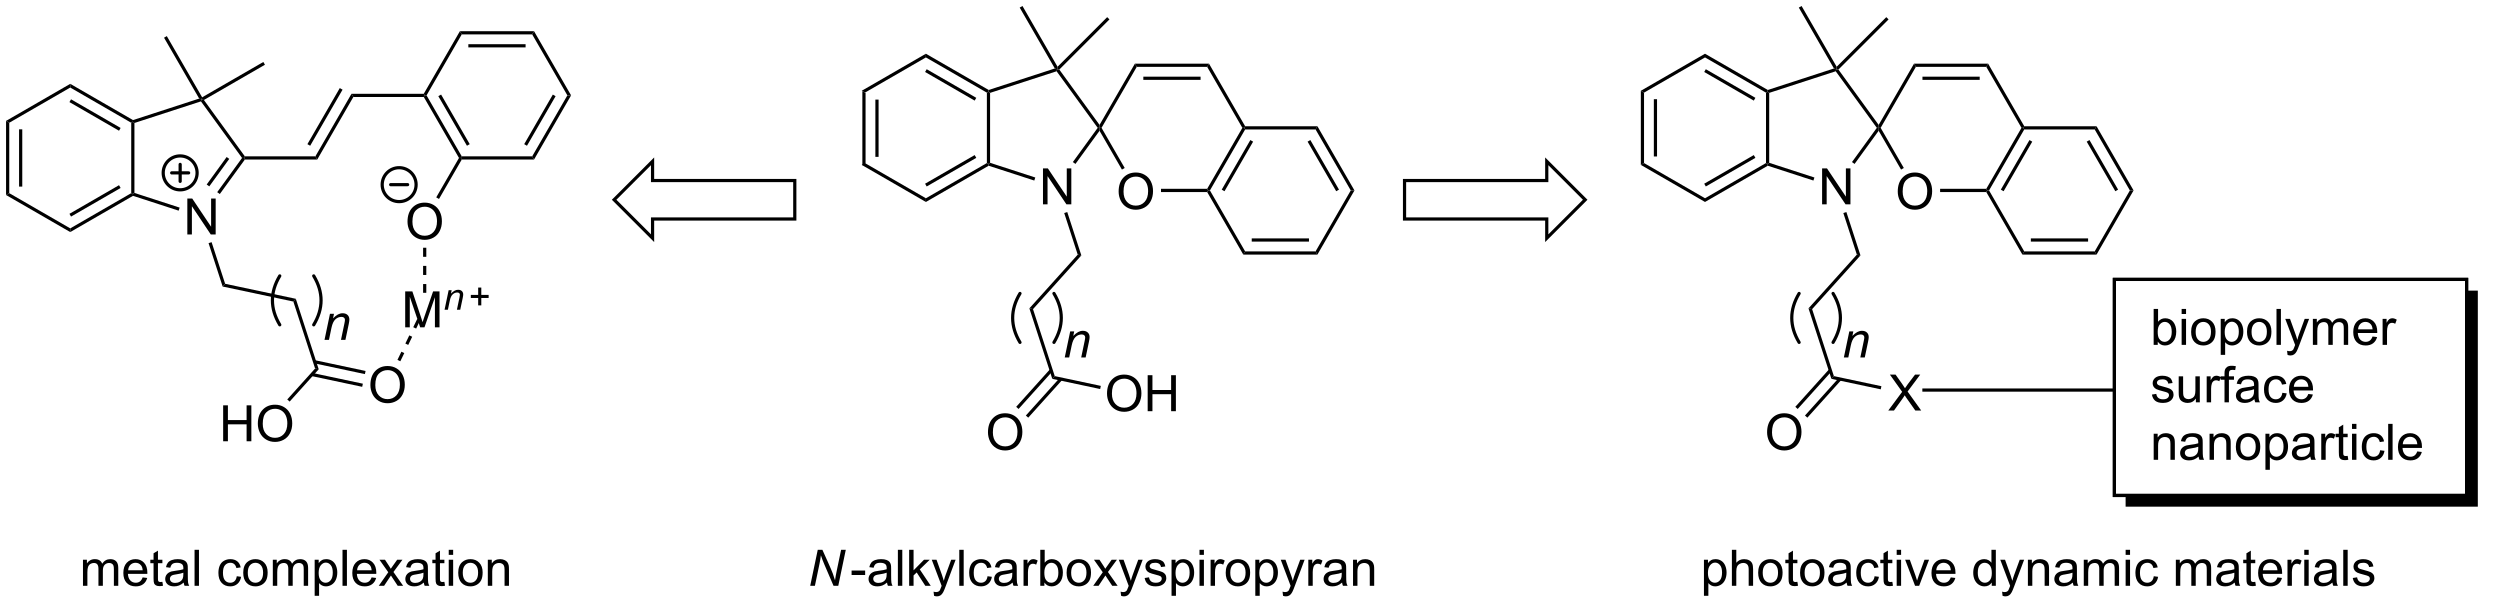 <?xml version="1.0" encoding="UTF-8"?>
<!DOCTYPE svg PUBLIC '-//W3C//DTD SVG 1.0//EN'
          'http://www.w3.org/TR/2001/REC-SVG-20010904/DTD/svg10.dtd'>
<svg stroke-dasharray="none" shape-rendering="auto" xmlns="http://www.w3.org/2000/svg" font-family="'Dialog'" text-rendering="auto" width="1024" fill-opacity="1" color-interpolation="auto" color-rendering="auto" preserveAspectRatio="xMidYMid meet" font-size="12px" viewBox="0 0 1024 252" fill="black" xmlns:xlink="http://www.w3.org/1999/xlink" stroke="black" image-rendering="auto" stroke-miterlimit="10" stroke-linecap="square" stroke-linejoin="miter" font-style="normal" stroke-width="1" height="252" stroke-dashoffset="0" font-weight="normal" stroke-opacity="1"
><!--Generated by the Batik Graphics2D SVG Generator--><defs id="genericDefs"
  /><g
  ><defs id="defs1"
    ><clipPath clipPathUnits="userSpaceOnUse" id="clipPath1"
      ><path d="M0.633 0.633 L410.071 0.633 L410.071 101.245 L0.633 101.245 L0.633 0.633 Z"
      /></clipPath
      ><clipPath clipPathUnits="userSpaceOnUse" id="clipPath2"
      ><path d="M37.302 86.826 L37.302 184.403 L435.287 184.403 L435.287 86.826 Z"
      /></clipPath
      ><clipPath clipPathUnits="userSpaceOnUse" id="clipPath3"
      ><path d="M37.302 86.826 L37.302 183.669 L434.383 183.669 L434.383 86.826 Z"
      /></clipPath
    ></defs
    ><g transform="scale(2.501,2.501) translate(-0.633,-0.633) matrix(1.029,0,0,1.029,-37.736,-88.677)"
    ><path d="M174.54 101.302 L175.05 101.597 L175.05 112.811 L174.54 113.105 ZM176.611 102.645 L176.611 111.762 L177.122 111.762 L177.122 102.645 Z" stroke="none" clip-path="url(#clipPath3)"
    /></g
    ><g transform="matrix(2.572,0,0,2.572,-95.96,-223.362)"
    ><path d="M174.54 113.105 L175.05 112.811 L184.762 118.418 L184.762 119.007 Z" stroke="none" clip-path="url(#clipPath3)"
    /></g
    ><g transform="matrix(2.572,0,0,2.572,-95.96,-223.362)"
    ><path d="M184.762 119.007 L184.762 118.418 L194.473 112.811 L194.728 112.958 L194.758 113.236 ZM184.889 116.541 L192.785 111.983 L192.529 111.541 L184.634 116.099 Z" stroke="none" clip-path="url(#clipPath3)"
    /></g
    ><g transform="matrix(2.572,0,0,2.572,-95.96,-223.362)"
    ><path d="M194.984 112.773 L194.728 112.958 L194.473 112.811 L194.473 101.597 L194.728 101.449 L194.984 101.635 Z" stroke="none" clip-path="url(#clipPath3)"
    /></g
    ><g transform="matrix(2.572,0,0,2.572,-95.96,-223.362)"
    ><path d="M194.758 101.172 L194.728 101.449 L194.473 101.597 L184.762 95.99 L184.762 95.4 ZM192.785 102.424 L184.889 97.866 L184.634 98.308 L192.529 102.866 Z" stroke="none" clip-path="url(#clipPath3)"
    /></g
    ><g transform="matrix(2.572,0,0,2.572,-95.96,-223.362)"
    ><path d="M184.762 95.4 L184.762 95.99 L175.05 101.597 L174.54 101.302 Z" stroke="none" clip-path="url(#clipPath3)"
    /></g
    ><g transform="matrix(2.572,0,0,2.572,-95.96,-223.362)"
    ><path d="M203.408 119.389 L203.408 113.663 L204.187 113.663 L207.195 118.158 L207.195 113.663 L207.921 113.663 L207.921 119.389 L207.143 119.389 L204.135 114.889 L204.135 119.389 L203.408 119.389 Z" stroke="none" clip-path="url(#clipPath3)"
    /></g
    ><g transform="matrix(2.572,0,0,2.572,-95.96,-223.362)"
    ><path d="M194.758 113.236 L194.728 112.958 L194.984 112.773 L202.183 115.112 L202.025 115.597 Z" stroke="none" clip-path="url(#clipPath3)"
    /></g
    ><g transform="matrix(2.572,0,0,2.572,-95.96,-223.362)"
    ><path d="M208.579 112.95 L208.166 112.65 L212.123 107.204 L212.439 107.204 L212.414 107.671 Z" stroke="none" clip-path="url(#clipPath3)"
    /></g
    ><g transform="matrix(2.572,0,0,2.572,-95.96,-223.362)"
    ><path d="M212.414 106.736 L212.439 107.204 L212.123 107.204 L205.576 98.193 L205.674 97.893 L206.008 97.919 Z" stroke="none" clip-path="url(#clipPath3)"
    /></g
    ><g transform="matrix(2.572,0,0,2.572,-95.96,-223.362)"
    ><path d="M205.295 97.748 L205.674 97.893 L205.576 98.193 L194.984 101.635 L194.728 101.449 L194.758 101.172 Z" stroke="none" clip-path="url(#clipPath3)"
    /></g
    ><g transform="matrix(2.572,0,0,2.572,-95.96,-223.362)"
    ><path d="M215.456 117.356 Q215.456 115.929 216.221 115.125 Q216.987 114.317 218.198 114.317 Q218.99 114.317 219.625 114.698 Q220.263 115.075 220.596 115.752 Q220.933 116.429 220.933 117.289 Q220.933 118.161 220.581 118.849 Q220.229 119.536 219.583 119.89 Q218.94 120.245 218.193 120.245 Q217.386 120.245 216.748 119.854 Q216.112 119.461 215.784 118.786 Q215.456 118.109 215.456 117.356 ZM216.237 117.367 Q216.237 118.403 216.792 119 Q217.349 119.593 218.19 119.593 Q219.044 119.593 219.596 118.992 Q220.151 118.39 220.151 117.286 Q220.151 116.586 219.914 116.065 Q219.677 115.544 219.221 115.257 Q218.768 114.968 218.201 114.968 Q217.396 114.968 216.815 115.523 Q216.237 116.075 216.237 117.367 Z" stroke="none" clip-path="url(#clipPath3)"
    /></g
    ><g transform="matrix(2.572,0,0,2.572,-95.96,-223.362)"
    ><path d="M212.414 107.671 L212.439 107.204 L212.733 107.204 L216.423 113.595 L215.981 113.85 Z" stroke="none" clip-path="url(#clipPath3)"
    /></g
    ><g transform="matrix(2.572,0,0,2.572,-95.96,-223.362)"
    ><path d="M222.202 117.426 L222.202 116.915 L229.554 116.915 L229.702 117.171 L229.554 117.426 Z" stroke="none" clip-path="url(#clipPath3)"
    /></g
    ><g transform="matrix(2.572,0,0,2.572,-95.96,-223.362)"
    ><path d="M229.996 117.171 L229.702 117.171 L229.554 116.915 L235.161 107.204 L235.456 107.204 L235.603 107.459 ZM232.315 117.298 L236.873 109.403 L236.431 109.148 L231.873 117.043 Z" stroke="none" clip-path="url(#clipPath3)"
    /></g
    ><g transform="matrix(2.572,0,0,2.572,-95.96,-223.362)"
    ><path d="M235.603 106.949 L235.456 107.204 L235.161 107.204 L229.554 97.492 L229.849 96.982 Z" stroke="none" clip-path="url(#clipPath3)"
    /></g
    ><g transform="matrix(2.572,0,0,2.572,-95.96,-223.362)"
    ><path d="M229.849 96.982 L229.554 97.492 L218.34 97.492 L218.046 96.982 ZM228.506 99.053 L219.389 99.053 L219.389 99.564 L228.506 99.564 Z" stroke="none" clip-path="url(#clipPath3)"
    /></g
    ><g transform="matrix(2.572,0,0,2.572,-95.96,-223.362)"
    ><path d="M218.046 96.982 L218.34 97.492 L212.733 107.204 L212.439 107.204 L212.414 106.736 Z" stroke="none" clip-path="url(#clipPath3)"
    /></g
    ><g transform="matrix(2.572,0,0,2.572,-95.96,-223.362)"
    ><path d="M229.554 117.426 L229.702 117.171 L229.996 117.171 L235.603 126.882 L235.309 127.392 Z" stroke="none" clip-path="url(#clipPath3)"
    /></g
    ><g transform="matrix(2.572,0,0,2.572,-95.96,-223.362)"
    ><path d="M235.309 127.392 L235.603 126.882 L246.817 126.882 L247.112 127.392 ZM236.652 125.321 L245.768 125.321 L245.768 124.811 L236.652 124.811 Z" stroke="none" clip-path="url(#clipPath3)"
    /></g
    ><g transform="matrix(2.572,0,0,2.572,-95.96,-223.362)"
    ><path d="M247.112 127.392 L246.817 126.882 L252.424 117.171 L253.013 117.171 Z" stroke="none" clip-path="url(#clipPath3)"
    /></g
    ><g transform="matrix(2.572,0,0,2.572,-95.96,-223.362)"
    ><path d="M253.013 117.171 L252.424 117.171 L246.817 107.459 L247.112 106.949 ZM250.548 117.043 L245.989 109.148 L245.548 109.403 L250.106 117.298 Z" stroke="none" clip-path="url(#clipPath3)"
    /></g
    ><g transform="matrix(2.572,0,0,2.572,-95.96,-223.362)"
    ><path d="M247.112 106.949 L246.817 107.459 L235.603 107.459 L235.456 107.204 L235.603 106.949 Z" stroke="none" clip-path="url(#clipPath3)"
    /></g
    ><g transform="matrix(2.572,0,0,2.572,-95.96,-223.362)"
    ><path d="M205.729 97.478 L205.674 97.893 L205.295 97.748 L199.699 88.054 L200.141 87.799 Z" stroke="none" clip-path="url(#clipPath3)"
    /></g
    ><g transform="matrix(2.572,0,0,2.572,-95.96,-223.362)"
    ><path d="M206.008 97.919 L205.674 97.893 L205.729 97.478 L213.631 89.575 L213.992 89.936 Z" stroke="none" clip-path="url(#clipPath3)"
    /></g
    ><g transform="matrix(2.572,0,0,2.572,-95.96,-223.362)"
    ><path d="M206.789 120.772 L207.274 120.615 L209.518 127.521 L208.942 127.398 Z" stroke="none" clip-path="url(#clipPath3)"
    /></g
    ><g transform="matrix(2.572,0,0,2.572,-95.96,-223.362)"
    ><path d="M208.942 127.398 L209.518 127.521 L201.818 136.074 L201.241 135.951 Z" stroke="none" clip-path="url(#clipPath3)"
    /></g
    ><g transform="matrix(2.572,0,0,2.572,-95.96,-223.362)"
    ><path d="M201.241 135.951 L201.818 136.074 L205.283 146.739 L204.889 147.177 Z" stroke="none" clip-path="url(#clipPath3)"
    /></g
    ><g transform="matrix(2.572,0,0,2.572,-95.96,-223.362)"
    ><path d="M194.648 155.696 Q194.648 154.269 195.414 153.465 Q196.179 152.657 197.39 152.657 Q198.182 152.657 198.817 153.037 Q199.455 153.415 199.789 154.092 Q200.125 154.769 200.125 155.629 Q200.125 156.501 199.773 157.189 Q199.421 157.876 198.776 158.23 Q198.132 158.584 197.385 158.584 Q196.578 158.584 195.94 158.194 Q195.304 157.8 194.976 157.126 Q194.648 156.449 194.648 155.696 ZM195.429 155.707 Q195.429 156.743 195.984 157.34 Q196.541 157.933 197.382 157.933 Q198.237 157.933 198.789 157.332 Q199.343 156.73 199.343 155.626 Q199.343 154.925 199.106 154.405 Q198.869 153.884 198.414 153.597 Q197.96 153.308 197.393 153.308 Q196.588 153.308 196.007 153.863 Q195.429 154.415 195.429 155.707 Z" stroke="none" clip-path="url(#clipPath3)"
    /></g
    ><g transform="matrix(2.572,0,0,2.572,-95.96,-223.362)"
    ><path d="M204.527 145.65 L199.141 151.631 L199.52 151.973 L204.906 145.991 ZM206.066 147.036 L200.68 153.018 L201.059 153.359 L206.445 147.377 Z" stroke="none" clip-path="url(#clipPath3)"
    /></g
    ><g transform="matrix(2.572,0,0,2.572,-95.96,-223.362)"
    ><path d="M213.606 149.536 Q213.606 148.109 214.372 147.305 Q215.137 146.497 216.348 146.497 Q217.14 146.497 217.775 146.878 Q218.413 147.255 218.747 147.932 Q219.083 148.609 219.083 149.469 Q219.083 150.341 218.731 151.029 Q218.38 151.716 217.734 152.07 Q217.09 152.424 216.343 152.424 Q215.536 152.424 214.898 152.034 Q214.262 151.641 213.934 150.966 Q213.606 150.289 213.606 149.536 ZM214.387 149.547 Q214.387 150.583 214.942 151.18 Q215.499 151.773 216.34 151.773 Q217.195 151.773 217.747 151.172 Q218.301 150.57 218.301 149.466 Q218.301 148.766 218.064 148.245 Q217.827 147.724 217.372 147.438 Q216.918 147.148 216.351 147.148 Q215.546 147.148 214.965 147.703 Q214.387 148.255 214.387 149.547 ZM220.081 152.326 L220.081 146.599 L220.839 146.599 L220.839 148.951 L223.816 148.951 L223.816 146.599 L224.573 146.599 L224.573 152.326 L223.816 152.326 L223.816 149.625 L220.839 149.625 L220.839 152.326 L220.081 152.326 Z" stroke="none" clip-path="url(#clipPath3)"
    /></g
    ><g transform="matrix(2.572,0,0,2.572,-95.96,-223.362)"
    ><path d="M204.889 147.177 L205.283 146.739 L212.62 148.298 L212.514 148.798 Z" stroke="none" clip-path="url(#clipPath3)"
    /></g
    ><g stroke-width="0.51" transform="matrix(2.572,0,0,2.572,-95.96,-223.362)" stroke-linejoin="round" stroke-linecap="round"
    ><path fill="none" d="M205.154 141.37 Q207.491 137.474 205.154 133.578" clip-path="url(#clipPath3)"
    /></g
    ><g stroke-width="0.51" transform="matrix(2.572,0,0,2.572,-95.96,-223.362)" stroke-linejoin="round" stroke-linecap="round"
    ><path fill="none" d="M199.747 133.578 Q197.409 137.474 199.747 141.37" clip-path="url(#clipPath3)"
    /></g
    ><g transform="matrix(2.572,0,0,2.572,-95.96,-223.362)"
    ><path d="M206.874 143.768 L207.741 139.619 L208.381 139.619 L208.23 140.341 Q208.647 139.916 209.009 139.721 Q209.374 139.525 209.754 139.525 Q210.256 139.525 210.543 139.799 Q210.832 140.072 210.832 140.528 Q210.832 140.76 210.73 141.255 L210.202 143.768 L209.496 143.768 L210.046 141.137 Q210.129 140.755 210.129 140.572 Q210.129 140.364 209.986 140.237 Q209.842 140.106 209.574 140.106 Q209.03 140.106 208.605 140.497 Q208.184 140.887 207.983 141.838 L207.582 143.768 L206.874 143.768 Z" stroke="none" clip-path="url(#clipPath3)"
    /></g
    ><g transform="matrix(2.572,0,0,2.572,-95.96,-223.362)"
    ><path d="M38.274 106.097 L38.784 106.392 L38.784 117.606 L38.274 117.901 ZM40.346 107.441 L40.346 116.557 L40.856 116.557 L40.856 107.441 Z" stroke="none" clip-path="url(#clipPath3)"
    /></g
    ><g transform="matrix(2.572,0,0,2.572,-95.96,-223.362)"
    ><path d="M38.274 117.901 L38.784 117.606 L48.496 123.213 L48.496 123.802 Z" stroke="none" clip-path="url(#clipPath3)"
    /></g
    ><g transform="matrix(2.572,0,0,2.572,-95.96,-223.362)"
    ><path d="M48.496 123.802 L48.496 123.213 L58.208 117.606 L58.463 117.753 L58.492 118.031 ZM48.623 121.337 L56.519 116.778 L56.264 116.336 L48.368 120.895 Z" stroke="none" clip-path="url(#clipPath3)"
    /></g
    ><g transform="matrix(2.572,0,0,2.572,-95.96,-223.362)"
    ><path d="M58.718 117.568 L58.463 117.753 L58.208 117.606 L58.208 106.392 L58.463 106.245 L58.718 106.43 Z" stroke="none" clip-path="url(#clipPath3)"
    /></g
    ><g transform="matrix(2.572,0,0,2.572,-95.96,-223.362)"
    ><path d="M58.492 105.967 L58.463 106.245 L58.208 106.392 L48.496 100.785 L48.496 100.196 ZM56.519 107.22 L48.623 102.661 L48.368 103.103 L56.264 107.662 Z" stroke="none" clip-path="url(#clipPath3)"
    /></g
    ><g transform="matrix(2.572,0,0,2.572,-95.96,-223.362)"
    ><path d="M48.496 100.196 L48.496 100.785 L38.784 106.392 L38.274 106.097 Z" stroke="none" clip-path="url(#clipPath3)"
    /></g
    ><g transform="matrix(2.572,0,0,2.572,-95.96,-223.362)"
    ><path d="M67.142 124.185 L67.142 118.458 L67.921 118.458 L70.929 122.953 L70.929 118.458 L71.656 118.458 L71.656 124.185 L70.877 124.185 L67.869 119.685 L67.869 124.185 L67.142 124.185 Z" stroke="none" clip-path="url(#clipPath3)"
    /></g
    ><g transform="matrix(2.572,0,0,2.572,-95.96,-223.362)"
    ><path d="M58.492 118.031 L58.463 117.753 L58.718 117.568 L65.917 119.907 L65.76 120.392 Z" stroke="none" clip-path="url(#clipPath3)"
    /></g
    ><g transform="matrix(2.572,0,0,2.572,-95.96,-223.362)"
    ><path d="M72.313 117.745 L71.9 117.445 L75.857 111.999 L76.173 111.999 L76.303 112.254 ZM70.637 116.527 L73.819 112.149 L73.406 111.849 L70.225 116.228 Z" stroke="none" clip-path="url(#clipPath3)"
    /></g
    ><g transform="matrix(2.572,0,0,2.572,-95.96,-223.362)"
    ><path d="M76.303 111.744 L76.173 111.999 L75.857 111.999 L69.311 102.988 L69.408 102.688 L69.781 102.767 Z" stroke="none" clip-path="url(#clipPath3)"
    /></g
    ><g transform="matrix(2.572,0,0,2.572,-95.96,-223.362)"
    ><path d="M69.03 102.543 L69.408 102.688 L69.311 102.988 L58.718 106.43 L58.463 106.245 L58.492 105.967 Z" stroke="none" clip-path="url(#clipPath3)"
    /></g
    ><g transform="matrix(2.572,0,0,2.572,-95.96,-223.362)"
    ><path d="M76.303 112.254 L76.173 111.999 L76.303 111.744 L87.534 111.744 L87.829 112.254 Z" stroke="none" clip-path="url(#clipPath3)"
    /></g
    ><g transform="matrix(2.572,0,0,2.572,-95.96,-223.362)"
    ><path d="M87.829 112.254 L87.534 111.744 L93.288 101.777 L93.583 102.287 ZM86.706 110.055 L91.863 101.124 L91.421 100.869 L86.264 109.8 Z" stroke="none" clip-path="url(#clipPath3)"
    /></g
    ><g transform="matrix(2.572,0,0,2.572,-95.96,-223.362)"
    ><path d="M93.583 102.287 L93.288 101.777 L104.797 101.777 L104.944 102.032 L104.797 102.287 Z" stroke="none" clip-path="url(#clipPath3)"
    /></g
    ><g transform="matrix(2.572,0,0,2.572,-95.96,-223.362)"
    ><path d="M104.797 102.287 L104.944 102.032 L105.239 102.032 L110.846 111.744 L110.699 111.999 L110.404 111.999 ZM107.115 102.16 L111.674 110.055 L112.116 109.8 L107.557 101.905 Z" stroke="none" clip-path="url(#clipPath3)"
    /></g
    ><g transform="matrix(2.572,0,0,2.572,-95.96,-223.362)"
    ><path d="M110.846 112.254 L110.699 111.999 L110.846 111.744 L122.06 111.744 L122.355 112.254 Z" stroke="none" clip-path="url(#clipPath3)"
    /></g
    ><g transform="matrix(2.572,0,0,2.572,-95.96,-223.362)"
    ><path d="M122.355 112.254 L122.06 111.744 L127.667 102.032 L128.256 102.032 ZM121.232 110.055 L125.791 102.16 L125.349 101.905 L120.79 109.8 Z" stroke="none" clip-path="url(#clipPath3)"
    /></g
    ><g transform="matrix(2.572,0,0,2.572,-95.96,-223.362)"
    ><path d="M128.256 102.032 L127.667 102.032 L122.06 92.32 L122.355 91.81 Z" stroke="none" clip-path="url(#clipPath3)"
    /></g
    ><g transform="matrix(2.572,0,0,2.572,-95.96,-223.362)"
    ><path d="M122.355 91.81 L122.06 92.32 L110.846 92.32 L110.551 91.81 ZM121.011 93.882 L111.895 93.882 L111.895 94.392 L121.011 94.392 Z" stroke="none" clip-path="url(#clipPath3)"
    /></g
    ><g transform="matrix(2.572,0,0,2.572,-95.96,-223.362)"
    ><path d="M110.551 91.81 L110.846 92.32 L105.239 102.032 L104.944 102.032 L104.797 101.777 Z" stroke="none" clip-path="url(#clipPath3)"
    /></g
    ><g transform="matrix(2.572,0,0,2.572,-95.96,-223.362)"
    ><path d="M69.501 102.34 L69.408 102.688 L69.03 102.543 L63.433 92.849 L63.875 92.594 Z" stroke="none" clip-path="url(#clipPath3)"
    /></g
    ><g transform="matrix(2.572,0,0,2.572,-95.96,-223.362)"
    ><path d="M69.781 102.767 L69.408 102.688 L69.501 102.34 L79.247 96.713 L79.502 97.155 Z" stroke="none" clip-path="url(#clipPath3)"
    /></g
    ><g transform="matrix(2.572,0,0,2.572,-95.96,-223.362)"
    ><path d="M102.207 122.152 Q102.207 120.725 102.973 119.92 Q103.739 119.113 104.95 119.113 Q105.741 119.113 106.377 119.493 Q107.015 119.871 107.348 120.548 Q107.684 121.225 107.684 122.084 Q107.684 122.956 107.332 123.644 Q106.981 124.331 106.335 124.686 Q105.692 125.04 104.944 125.04 Q104.137 125.04 103.499 124.649 Q102.864 124.256 102.535 123.581 Q102.207 122.904 102.207 122.152 ZM102.989 122.162 Q102.989 123.199 103.543 123.795 Q104.101 124.389 104.942 124.389 Q105.796 124.389 106.348 123.787 Q106.903 123.186 106.903 122.081 Q106.903 121.381 106.666 120.86 Q106.429 120.339 105.973 120.053 Q105.52 119.764 104.952 119.764 Q104.147 119.764 103.567 120.318 Q102.989 120.871 102.989 122.162 Z" stroke="none" clip-path="url(#clipPath3)"
    /></g
    ><g transform="matrix(2.572,0,0,2.572,-95.96,-223.362)"
    ><path d="M110.404 111.999 L110.699 111.999 L110.846 112.254 L107.223 118.529 L106.781 118.274 Z" stroke="none" clip-path="url(#clipPath3)"
    /></g
    ><g transform="matrix(2.572,0,0,2.572,-95.96,-223.362)"
    ><path d="M70.523 125.567 L71.008 125.41 L73.162 132.036 L72.767 132.474 Z" stroke="none" clip-path="url(#clipPath3)"
    /></g
    ><g transform="matrix(2.572,0,0,2.572,-95.96,-223.362)"
    ><path d="M72.767 132.474 L73.162 132.036 L84.419 134.429 L84.025 134.867 Z" stroke="none" clip-path="url(#clipPath3)"
    /></g
    ><g transform="matrix(2.572,0,0,2.572,-95.96,-223.362)"
    ><path d="M84.025 134.867 L84.419 134.429 L88.066 145.655 L87.49 145.532 Z" stroke="none" clip-path="url(#clipPath3)"
    /></g
    ><g transform="matrix(2.572,0,0,2.572,-95.96,-223.362)"
    ><path d="M96.298 148.172 Q96.298 146.745 97.064 145.94 Q97.829 145.133 99.04 145.133 Q99.832 145.133 100.468 145.513 Q101.106 145.891 101.439 146.568 Q101.775 147.245 101.775 148.104 Q101.775 148.977 101.423 149.664 Q101.072 150.352 100.426 150.706 Q99.783 151.06 99.035 151.06 Q98.228 151.06 97.59 150.669 Q96.954 150.276 96.626 149.602 Q96.298 148.924 96.298 148.172 ZM97.079 148.182 Q97.079 149.219 97.634 149.815 Q98.192 150.409 99.033 150.409 Q99.887 150.409 100.439 149.807 Q100.993 149.206 100.993 148.102 Q100.993 147.401 100.757 146.88 Q100.52 146.359 100.064 146.073 Q99.611 145.784 99.043 145.784 Q98.238 145.784 97.658 146.339 Q97.079 146.891 97.079 148.182 Z" stroke="none" clip-path="url(#clipPath3)"
    /></g
    ><g transform="matrix(2.572,0,0,2.572,-95.96,-223.362)"
    ><path d="M86.925 146.732 L94.991 148.446 L95.097 147.947 L87.031 146.232 ZM87.355 144.705 L95.421 146.42 L95.528 145.921 L87.462 144.206 Z" stroke="none" clip-path="url(#clipPath3)"
    /></g
    ><g transform="matrix(2.572,0,0,2.572,-95.96,-223.362)"
    ><path d="M72.847 157.121 L72.847 151.394 L73.605 151.394 L73.605 153.746 L76.581 153.746 L76.581 151.394 L77.339 151.394 L77.339 157.121 L76.581 157.121 L76.581 154.42 L73.605 154.42 L73.605 157.121 L72.847 157.121 ZM78.371 154.332 Q78.371 152.905 79.137 152.1 Q79.903 151.293 81.114 151.293 Q81.905 151.293 82.541 151.673 Q83.179 152.05 83.512 152.728 Q83.848 153.405 83.848 154.264 Q83.848 155.136 83.496 155.824 Q83.145 156.511 82.499 156.866 Q81.856 157.22 81.108 157.22 Q80.301 157.22 79.663 156.829 Q79.028 156.436 78.7 155.761 Q78.371 155.084 78.371 154.332 ZM79.153 154.342 Q79.153 155.379 79.707 155.975 Q80.265 156.569 81.106 156.569 Q81.96 156.569 82.512 155.967 Q83.067 155.366 83.067 154.261 Q83.067 153.561 82.83 153.04 Q82.593 152.519 82.137 152.233 Q81.684 151.944 81.116 151.944 Q80.312 151.944 79.731 152.498 Q79.153 153.05 79.153 154.342 Z" stroke="none" clip-path="url(#clipPath3)"
    /></g
    ><g transform="matrix(2.572,0,0,2.572,-95.96,-223.362)"
    ><path d="M87.49 145.532 L88.066 145.655 L83.434 150.799 L83.055 150.458 Z" stroke="none" clip-path="url(#clipPath3)"
    /></g
    ><g transform="matrix(2.572,0,0,2.572,-95.96,-223.362)"
    ><path d="M101.838 138.972 L101.838 133.246 L102.978 133.246 L104.335 137.3 Q104.523 137.866 104.609 138.147 Q104.705 137.834 104.913 137.23 L106.283 133.246 L107.304 133.246 L107.304 138.972 L106.572 138.972 L106.572 134.178 L104.908 138.972 L104.226 138.972 L102.57 134.097 L102.57 138.972 L101.838 138.972 Z" stroke="none" clip-path="url(#clipPath3)"
    /></g
    ><g transform="matrix(2.572,0,0,2.572,-95.96,-223.362)"
    ><path d="M108.107 136.172 L108.758 133.061 L109.238 133.061 L109.125 133.602 Q109.437 133.284 109.709 133.137 Q109.982 132.991 110.267 132.991 Q110.644 132.991 110.859 133.196 Q111.076 133.401 111.076 133.743 Q111.076 133.917 111 134.288 L110.603 136.172 L110.074 136.172 L110.486 134.2 Q110.549 133.913 110.549 133.776 Q110.549 133.62 110.441 133.524 Q110.334 133.426 110.133 133.426 Q109.724 133.426 109.406 133.719 Q109.09 134.012 108.939 134.725 L108.638 136.172 L108.107 136.172 Z" stroke="none" clip-path="url(#clipPath3)"
    /></g
    ><g transform="matrix(2.572,0,0,2.572,-95.96,-223.362)"
    ><path d="M113.46 135.477 L113.46 134.299 L112.29 134.299 L112.29 133.807 L113.46 133.807 L113.46 132.639 L113.958 132.639 L113.958 133.807 L115.126 133.807 L115.126 134.299 L113.958 134.299 L113.958 135.477 L113.46 135.477 Z" stroke="none" clip-path="url(#clipPath3)"
    /></g
    ><g transform="matrix(2.572,0,0,2.572,-95.96,-223.362)"
    ><path d="M104.689 126.296 L104.689 127.742 L105.2 127.742 L105.2 126.296 ZM104.689 129.188 L104.689 130.633 L105.2 130.633 L105.2 129.188 ZM104.689 132.079 L104.689 133.474 L105.2 133.474 L105.2 132.079 Z" stroke="none" clip-path="url(#clipPath3)"
    /></g
    ><g transform="matrix(2.572,0,0,2.572,-95.96,-223.362)"
    ><path d="M101.064 144.377 L101.693 143.076 L101.234 142.853 L100.605 144.155 ZM102.323 141.774 L102.952 140.473 L102.493 140.251 L101.864 141.552 ZM103.582 139.171 L104.211 137.87 L103.752 137.648 L103.122 138.949 Z" stroke="none" clip-path="url(#clipPath3)"
    /></g
    ><g transform="matrix(2.572,0,0,2.572,-95.96,-223.362)"
    ><path d="M298.618 101.302 L299.128 101.597 L299.128 112.811 L298.618 113.105 ZM300.689 102.645 L300.689 111.762 L301.199 111.762 L301.199 102.645 Z" stroke="none" clip-path="url(#clipPath3)"
    /></g
    ><g transform="matrix(2.572,0,0,2.572,-95.96,-223.362)"
    ><path d="M298.618 113.105 L299.128 112.811 L308.839 118.418 L308.839 119.007 Z" stroke="none" clip-path="url(#clipPath3)"
    /></g
    ><g transform="matrix(2.572,0,0,2.572,-95.96,-223.362)"
    ><path d="M308.839 119.007 L308.839 118.418 L318.551 112.811 L318.806 112.958 L318.836 113.236 ZM308.967 116.541 L316.862 111.983 L316.607 111.541 L308.712 116.099 Z" stroke="none" clip-path="url(#clipPath3)"
    /></g
    ><g transform="matrix(2.572,0,0,2.572,-95.96,-223.362)"
    ><path d="M319.062 112.773 L318.806 112.958 L318.551 112.811 L318.551 101.597 L318.806 101.449 L319.062 101.635 Z" stroke="none" clip-path="url(#clipPath3)"
    /></g
    ><g transform="matrix(2.572,0,0,2.572,-95.96,-223.362)"
    ><path d="M318.836 101.172 L318.806 101.449 L318.551 101.597 L308.839 95.99 L308.839 95.4 ZM316.862 102.424 L308.967 97.866 L308.712 98.308 L316.607 102.866 Z" stroke="none" clip-path="url(#clipPath3)"
    /></g
    ><g transform="matrix(2.572,0,0,2.572,-95.96,-223.362)"
    ><path d="M308.839 95.4 L308.839 95.99 L299.128 101.597 L298.618 101.302 Z" stroke="none" clip-path="url(#clipPath3)"
    /></g
    ><g transform="matrix(2.572,0,0,2.572,-95.96,-223.362)"
    ><path d="M327.486 119.389 L327.486 113.663 L328.265 113.663 L331.273 118.158 L331.273 113.663 L331.999 113.663 L331.999 119.389 L331.221 119.389 L328.213 114.889 L328.213 119.389 L327.486 119.389 Z" stroke="none" clip-path="url(#clipPath3)"
    /></g
    ><g transform="matrix(2.572,0,0,2.572,-95.96,-223.362)"
    ><path d="M318.836 113.236 L318.806 112.958 L319.062 112.773 L326.261 115.112 L326.103 115.597 Z" stroke="none" clip-path="url(#clipPath3)"
    /></g
    ><g transform="matrix(2.572,0,0,2.572,-95.96,-223.362)"
    ><path d="M332.657 112.95 L332.244 112.65 L336.201 107.204 L336.516 107.204 L336.492 107.671 Z" stroke="none" clip-path="url(#clipPath3)"
    /></g
    ><g transform="matrix(2.572,0,0,2.572,-95.96,-223.362)"
    ><path d="M336.492 106.736 L336.516 107.204 L336.201 107.204 L329.654 98.193 L329.752 97.893 L330.086 97.919 Z" stroke="none" clip-path="url(#clipPath3)"
    /></g
    ><g transform="matrix(2.572,0,0,2.572,-95.96,-223.362)"
    ><path d="M329.373 97.748 L329.752 97.893 L329.654 98.193 L319.062 101.635 L318.806 101.449 L318.836 101.172 Z" stroke="none" clip-path="url(#clipPath3)"
    /></g
    ><g transform="matrix(2.572,0,0,2.572,-95.96,-223.362)"
    ><path d="M339.534 117.356 Q339.534 115.929 340.299 115.125 Q341.065 114.317 342.276 114.317 Q343.068 114.317 343.703 114.698 Q344.341 115.075 344.674 115.752 Q345.01 116.429 345.01 117.289 Q345.01 118.161 344.659 118.849 Q344.307 119.536 343.661 119.89 Q343.018 120.245 342.271 120.245 Q341.463 120.245 340.825 119.854 Q340.19 119.461 339.862 118.786 Q339.534 118.109 339.534 117.356 ZM340.315 117.367 Q340.315 118.403 340.87 119 Q341.427 119.593 342.268 119.593 Q343.122 119.593 343.674 118.992 Q344.229 118.39 344.229 117.286 Q344.229 116.586 343.992 116.065 Q343.755 115.544 343.299 115.257 Q342.846 114.968 342.279 114.968 Q341.474 114.968 340.893 115.523 Q340.315 116.075 340.315 117.367 Z" stroke="none" clip-path="url(#clipPath3)"
    /></g
    ><g transform="matrix(2.572,0,0,2.572,-95.96,-223.362)"
    ><path d="M336.492 107.671 L336.516 107.204 L336.811 107.204 L340.501 113.595 L340.059 113.85 Z" stroke="none" clip-path="url(#clipPath3)"
    /></g
    ><g transform="matrix(2.572,0,0,2.572,-95.96,-223.362)"
    ><path d="M346.279 117.426 L346.279 116.915 L353.632 116.915 L353.779 117.171 L353.632 117.426 Z" stroke="none" clip-path="url(#clipPath3)"
    /></g
    ><g transform="matrix(2.572,0,0,2.572,-95.96,-223.362)"
    ><path d="M354.074 117.171 L353.779 117.171 L353.632 116.915 L359.239 107.204 L359.534 107.204 L359.681 107.459 ZM356.392 117.298 L360.951 109.403 L360.509 109.148 L355.95 117.043 Z" stroke="none" clip-path="url(#clipPath3)"
    /></g
    ><g transform="matrix(2.572,0,0,2.572,-95.96,-223.362)"
    ><path d="M359.681 106.949 L359.534 107.204 L359.239 107.204 L353.632 97.492 L353.927 96.982 Z" stroke="none" clip-path="url(#clipPath3)"
    /></g
    ><g transform="matrix(2.572,0,0,2.572,-95.96,-223.362)"
    ><path d="M353.927 96.982 L353.632 97.492 L342.418 97.492 L342.123 96.982 ZM352.583 99.053 L343.467 99.053 L343.467 99.564 L352.583 99.564 Z" stroke="none" clip-path="url(#clipPath3)"
    /></g
    ><g transform="matrix(2.572,0,0,2.572,-95.96,-223.362)"
    ><path d="M342.123 96.982 L342.418 97.492 L336.811 107.204 L336.516 107.204 L336.492 106.736 Z" stroke="none" clip-path="url(#clipPath3)"
    /></g
    ><g transform="matrix(2.572,0,0,2.572,-95.96,-223.362)"
    ><path d="M353.632 117.426 L353.779 117.171 L354.074 117.171 L359.681 126.882 L359.386 127.392 Z" stroke="none" clip-path="url(#clipPath3)"
    /></g
    ><g transform="matrix(2.572,0,0,2.572,-95.96,-223.362)"
    ><path d="M359.386 127.392 L359.681 126.882 L370.895 126.882 L371.19 127.392 ZM360.73 125.321 L369.846 125.321 L369.846 124.811 L360.73 124.811 Z" stroke="none" clip-path="url(#clipPath3)"
    /></g
    ><g transform="matrix(2.572,0,0,2.572,-95.96,-223.362)"
    ><path d="M371.19 127.392 L370.895 126.882 L376.502 117.171 L377.091 117.171 Z" stroke="none" clip-path="url(#clipPath3)"
    /></g
    ><g transform="matrix(2.572,0,0,2.572,-95.96,-223.362)"
    ><path d="M377.091 117.171 L376.502 117.171 L370.895 107.459 L371.19 106.949 ZM374.625 117.043 L370.067 109.148 L369.625 109.403 L374.184 117.298 Z" stroke="none" clip-path="url(#clipPath3)"
    /></g
    ><g transform="matrix(2.572,0,0,2.572,-95.96,-223.362)"
    ><path d="M371.19 106.949 L370.895 107.459 L359.681 107.459 L359.534 107.204 L359.681 106.949 Z" stroke="none" clip-path="url(#clipPath3)"
    /></g
    ><g transform="matrix(2.572,0,0,2.572,-95.96,-223.362)"
    ><path d="M329.806 97.478 L329.752 97.893 L329.373 97.748 L323.776 88.054 L324.218 87.799 Z" stroke="none" clip-path="url(#clipPath3)"
    /></g
    ><g transform="matrix(2.572,0,0,2.572,-95.96,-223.362)"
    ><path d="M330.086 97.919 L329.752 97.893 L329.806 97.478 L337.709 89.575 L338.07 89.936 Z" stroke="none" clip-path="url(#clipPath3)"
    /></g
    ><g transform="matrix(2.572,0,0,2.572,-95.96,-223.362)"
    ><path d="M330.867 120.772 L331.352 120.615 L333.596 127.521 L333.02 127.398 Z" stroke="none" clip-path="url(#clipPath3)"
    /></g
    ><g transform="matrix(2.572,0,0,2.572,-95.96,-223.362)"
    ><path d="M333.02 127.398 L333.596 127.521 L325.895 136.074 L325.319 135.951 Z" stroke="none" clip-path="url(#clipPath3)"
    /></g
    ><g transform="matrix(2.572,0,0,2.572,-95.96,-223.362)"
    ><path d="M325.319 135.951 L325.895 136.074 L329.361 146.739 L328.967 147.177 Z" stroke="none" clip-path="url(#clipPath3)"
    /></g
    ><g transform="matrix(2.572,0,0,2.572,-95.96,-223.362)"
    ><path d="M318.726 155.696 Q318.726 154.269 319.491 153.465 Q320.257 152.657 321.468 152.657 Q322.26 152.657 322.895 153.037 Q323.533 153.415 323.866 154.092 Q324.202 154.769 324.202 155.629 Q324.202 156.501 323.851 157.189 Q323.499 157.876 322.853 158.23 Q322.21 158.584 321.463 158.584 Q320.656 158.584 320.018 158.194 Q319.382 157.8 319.054 157.126 Q318.726 156.449 318.726 155.696 ZM319.507 155.707 Q319.507 156.743 320.062 157.34 Q320.619 157.933 321.46 157.933 Q322.315 157.933 322.866 157.332 Q323.421 156.73 323.421 155.626 Q323.421 154.925 323.184 154.405 Q322.947 153.884 322.491 153.597 Q322.038 153.308 321.471 153.308 Q320.666 153.308 320.085 153.863 Q319.507 154.415 319.507 155.707 Z" stroke="none" clip-path="url(#clipPath3)"
    /></g
    ><g transform="matrix(2.572,0,0,2.572,-95.96,-223.362)"
    ><path d="M328.604 145.65 L323.218 151.631 L323.598 151.973 L328.984 145.991 ZM330.144 147.036 L324.758 153.018 L325.137 153.359 L330.523 147.377 Z" stroke="none" clip-path="url(#clipPath3)"
    /></g
    ><g transform="matrix(2.572,0,0,2.572,-95.96,-223.362)"
    ><path d="M338.02 152.226 L340.233 149.241 L338.28 146.499 L339.184 146.499 L340.223 147.968 Q340.546 148.423 340.684 148.671 Q340.874 148.358 341.137 148.017 L342.288 146.499 L343.113 146.499 L341.101 149.197 L343.27 152.226 L342.332 152.226 L340.89 150.181 Q340.77 150.007 340.64 149.798 Q340.45 150.111 340.366 150.228 L338.929 152.226 L338.02 152.226 Z" stroke="none" clip-path="url(#clipPath3)"
    /></g
    ><g transform="matrix(2.572,0,0,2.572,-95.96,-223.362)"
    ><path d="M328.967 147.177 L329.361 146.739 L336.93 148.348 L336.824 148.847 Z" stroke="none" clip-path="url(#clipPath3)"
    /></g
    ><g stroke-width="0.51" transform="matrix(2.572,0,0,2.572,-95.96,-223.362)" stroke-linejoin="round" stroke-linecap="round"
    ><path fill="none" d="M329.231 141.37 Q331.569 137.474 329.231 133.578" clip-path="url(#clipPath3)"
    /></g
    ><g stroke-width="0.51" transform="matrix(2.572,0,0,2.572,-95.96,-223.362)" stroke-linejoin="round" stroke-linecap="round"
    ><path fill="none" d="M323.825 133.578 Q321.487 137.474 323.825 141.37" clip-path="url(#clipPath3)"
    /></g
    ><g transform="matrix(2.572,0,0,2.572,-95.96,-223.362)"
    ><path d="M330.952 143.768 L331.819 139.619 L332.459 139.619 L332.308 140.341 Q332.725 139.916 333.087 139.721 Q333.452 139.525 333.832 139.525 Q334.334 139.525 334.621 139.799 Q334.91 140.072 334.91 140.528 Q334.91 140.76 334.808 141.255 L334.28 143.768 L333.574 143.768 L334.123 141.137 Q334.207 140.755 334.207 140.572 Q334.207 140.364 334.063 140.237 Q333.92 140.106 333.652 140.106 Q333.108 140.106 332.683 140.497 Q332.261 140.887 332.061 141.838 L331.66 143.768 L330.952 143.768 Z" stroke="none" clip-path="url(#clipPath3)"
    /></g
    ><g stroke-width="0.51" transform="matrix(2.572,0,0,2.572,-95.96,-223.362)" stroke-linejoin="round" stroke-linecap="round"
    ><path fill="none" d="M87.27 138.573 Q89.607 134.677 87.27 130.78" clip-path="url(#clipPath3)"
    /></g
    ><g stroke-width="0.51" transform="matrix(2.572,0,0,2.572,-95.96,-223.362)" stroke-linejoin="round" stroke-linecap="round"
    ><path fill="none" d="M81.863 130.78 Q79.525 134.677 81.863 138.573" clip-path="url(#clipPath3)"
    /></g
    ><g transform="matrix(2.572,0,0,2.572,-95.96,-223.362)"
    ><path d="M88.99 140.97 L89.857 136.822 L90.498 136.822 L90.347 137.543 Q90.763 137.119 91.125 136.923 Q91.49 136.728 91.87 136.728 Q92.373 136.728 92.659 137.002 Q92.948 137.275 92.948 137.731 Q92.948 137.963 92.847 138.457 L92.318 140.97 L91.612 140.97 L92.162 138.34 Q92.245 137.957 92.245 137.775 Q92.245 137.567 92.102 137.439 Q91.959 137.309 91.69 137.309 Q91.146 137.309 90.722 137.7 Q90.3 138.09 90.099 139.041 L89.698 140.97 L88.99 140.97 Z" stroke="none" clip-path="url(#clipPath3)"
    /></g
    ><g stroke-width="0.51" transform="matrix(2.572,0,0,2.572,-95.96,-223.362)"
    ><path fill="none" d="M374.035 131.34 L430.125 131.34 L430.125 165.746 L374.035 165.746 Z" clip-path="url(#clipPath3)"
    /></g
    ><g stroke-width="0.51" transform="matrix(2.572,0,0,2.572,-95.96,-223.362)"
    ><path fill="none" d="M374.035 131.34 L430.125 131.34 L430.125 165.746 L374.035 165.746 Z" clip-path="url(#clipPath3)"
    /></g
    ><g transform="matrix(2.572,0,0,2.572,-95.96,-223.362)"
    ><path d="M430.125 133.126 L430.125 165.746 L375.821 165.746 L375.821 167.532 L431.911 167.532 L431.911 133.126 ZM10891.849 2407.992 L10891.849 2999.883 L12464.876 2999.883 L12464.876 2407.992 Z" stroke="none" clip-path="url(#clipPath3)"
    /></g
    ><g transform="matrix(2.572,0,0,2.572,-95.96,-223.362)"
    ><path d="M380.939 141.77 L380.286 141.77 L380.286 136.043 L380.989 136.043 L380.989 138.085 Q381.434 137.528 382.127 137.528 Q382.51 137.528 382.851 137.681 Q383.192 137.835 383.413 138.116 Q383.635 138.395 383.76 138.791 Q383.885 139.184 383.885 139.632 Q383.885 140.699 383.356 141.283 Q382.83 141.863 382.09 141.863 Q381.356 141.863 380.939 141.249 L380.939 141.77 ZM380.932 139.663 Q380.932 140.41 381.135 140.741 Q381.465 141.285 382.033 141.285 Q382.494 141.285 382.83 140.884 Q383.166 140.483 383.166 139.692 Q383.166 138.879 382.843 138.494 Q382.52 138.106 382.064 138.106 Q381.603 138.106 381.267 138.507 Q380.932 138.905 380.932 139.663 ZM384.743 136.85 L384.743 136.043 L385.446 136.043 L385.446 136.85 L384.743 136.85 ZM384.743 141.77 L384.743 137.621 L385.446 137.621 L385.446 141.77 L384.743 141.77 ZM386.255 139.694 Q386.255 138.543 386.895 137.988 Q387.432 137.528 388.2 137.528 Q389.057 137.528 389.598 138.087 Q390.142 138.647 390.142 139.637 Q390.142 140.436 389.9 140.897 Q389.661 141.356 389.202 141.611 Q388.744 141.863 388.2 141.863 Q387.33 141.863 386.791 141.306 Q386.255 140.746 386.255 139.694 ZM386.978 139.694 Q386.978 140.491 387.325 140.889 Q387.674 141.285 388.2 141.285 Q388.723 141.285 389.07 140.887 Q389.418 140.488 389.418 139.671 Q389.418 138.903 389.07 138.507 Q388.721 138.108 388.2 138.108 Q387.674 138.108 387.325 138.504 Q386.978 138.897 386.978 139.694 ZM390.967 143.361 L390.967 137.621 L391.607 137.621 L391.607 138.16 Q391.834 137.843 392.118 137.686 Q392.404 137.528 392.81 137.528 Q393.342 137.528 393.748 137.801 Q394.154 138.074 394.36 138.572 Q394.568 139.069 394.568 139.663 Q394.568 140.301 394.339 140.811 Q394.11 141.319 393.675 141.593 Q393.24 141.863 392.758 141.863 Q392.407 141.863 392.128 141.715 Q391.849 141.567 391.67 141.34 L391.67 143.361 L390.967 143.361 ZM391.602 139.718 Q391.602 140.52 391.925 140.903 Q392.251 141.285 392.712 141.285 Q393.18 141.285 393.514 140.889 Q393.849 140.491 393.849 139.66 Q393.849 138.866 393.521 138.473 Q393.196 138.077 392.743 138.077 Q392.295 138.077 391.949 138.499 Q391.602 138.918 391.602 139.718 ZM395.153 139.694 Q395.153 138.543 395.793 137.988 Q396.33 137.528 397.098 137.528 Q397.955 137.528 398.497 138.087 Q399.041 138.647 399.041 139.637 Q399.041 140.436 398.799 140.897 Q398.559 141.356 398.101 141.611 Q397.642 141.863 397.098 141.863 Q396.228 141.863 395.689 141.306 Q395.153 140.746 395.153 139.694 ZM395.877 139.694 Q395.877 140.491 396.223 140.889 Q396.572 141.285 397.098 141.285 Q397.622 141.285 397.968 140.887 Q398.317 140.488 398.317 139.671 Q398.317 138.903 397.968 138.507 Q397.619 138.108 397.098 138.108 Q396.572 138.108 396.223 138.504 Q395.877 138.897 395.877 139.694 ZM399.849 141.77 L399.849 136.043 L400.553 136.043 L400.553 141.77 L399.849 141.77 ZM401.611 143.369 L401.533 142.707 Q401.762 142.77 401.934 142.77 Q402.168 142.77 402.309 142.692 Q402.45 142.613 402.541 142.473 Q402.606 142.369 402.755 141.949 Q402.775 141.892 402.817 141.778 L401.244 137.621 L402.002 137.621 L402.864 140.022 Q403.033 140.481 403.166 140.983 Q403.286 140.499 403.455 140.038 L404.34 137.621 L405.043 137.621 L403.465 141.84 Q403.213 142.525 403.072 142.783 Q402.885 143.129 402.642 143.291 Q402.4 143.455 402.064 143.455 Q401.861 143.455 401.611 143.369 ZM405.642 141.77 L405.642 137.621 L406.27 137.621 L406.27 138.202 Q406.465 137.897 406.788 137.712 Q407.114 137.528 407.528 137.528 Q407.989 137.528 408.283 137.72 Q408.58 137.91 408.7 138.254 Q409.192 137.528 409.981 137.528 Q410.598 137.528 410.929 137.869 Q411.262 138.21 411.262 138.921 L411.262 141.77 L410.564 141.77 L410.564 139.155 Q410.564 138.733 410.494 138.548 Q410.426 138.363 410.247 138.251 Q410.067 138.137 409.825 138.137 Q409.387 138.137 409.098 138.429 Q408.809 138.718 408.809 139.358 L408.809 141.77 L408.106 141.77 L408.106 139.074 Q408.106 138.606 407.934 138.371 Q407.762 138.137 407.372 138.137 Q407.075 138.137 406.822 138.293 Q406.572 138.449 406.458 138.751 Q406.346 139.051 406.346 139.616 L406.346 141.77 L405.642 141.77 ZM415.145 140.434 L415.872 140.522 Q415.7 141.16 415.234 141.512 Q414.77 141.863 414.049 141.863 Q413.137 141.863 412.603 141.304 Q412.072 140.741 412.072 139.731 Q412.072 138.684 412.611 138.106 Q413.15 137.528 414.01 137.528 Q414.84 137.528 415.366 138.095 Q415.895 138.66 415.895 139.686 Q415.895 139.749 415.892 139.874 L412.799 139.874 Q412.838 140.559 413.184 140.923 Q413.533 141.285 414.051 141.285 Q414.439 141.285 414.713 141.082 Q414.986 140.879 415.145 140.434 ZM412.838 139.296 L415.153 139.296 Q415.106 138.772 414.887 138.512 Q414.551 138.106 414.017 138.106 Q413.533 138.106 413.202 138.431 Q412.872 138.754 412.838 139.296 ZM416.748 141.77 L416.748 137.621 L417.381 137.621 L417.381 138.249 Q417.623 137.809 417.826 137.668 Q418.032 137.528 418.279 137.528 Q418.633 137.528 419.001 137.754 L418.758 138.405 Q418.501 138.254 418.243 138.254 Q418.014 138.254 417.829 138.392 Q417.646 138.53 417.568 138.778 Q417.451 139.153 417.451 139.598 L417.451 141.77 L416.748 141.77 Z" stroke="none" clip-path="url(#clipPath3)"
    /></g
    ><g transform="matrix(2.572,0,0,2.572,-95.96,-223.362)"
    ><path d="M380.01 149.68 L380.705 149.571 Q380.762 149.99 381.031 150.214 Q381.299 150.435 381.778 150.435 Q382.262 150.435 382.497 150.237 Q382.731 150.04 382.731 149.774 Q382.731 149.537 382.525 149.399 Q382.38 149.305 381.807 149.162 Q381.033 148.967 380.734 148.823 Q380.434 148.68 380.281 148.43 Q380.127 148.178 380.127 147.873 Q380.127 147.594 380.252 147.36 Q380.38 147.123 380.598 146.967 Q380.762 146.844 381.046 146.761 Q381.33 146.678 381.653 146.678 Q382.142 146.678 382.51 146.818 Q382.88 146.959 383.054 147.198 Q383.231 147.438 383.299 147.842 L382.611 147.935 Q382.564 147.615 382.338 147.435 Q382.114 147.256 381.705 147.256 Q381.221 147.256 381.012 147.417 Q380.807 147.576 380.807 147.79 Q380.807 147.928 380.892 148.037 Q380.978 148.149 381.161 148.224 Q381.267 148.263 381.783 148.404 Q382.528 148.602 382.822 148.73 Q383.119 148.857 383.286 149.099 Q383.455 149.342 383.455 149.701 Q383.455 150.053 383.249 150.362 Q383.043 150.672 382.656 150.844 Q382.27 151.013 381.783 151.013 Q380.973 151.013 380.549 150.678 Q380.127 150.342 380.01 149.68 ZM387.01 150.92 L387.01 150.31 Q386.525 151.013 385.692 151.013 Q385.325 151.013 385.007 150.873 Q384.689 150.732 384.533 150.519 Q384.38 150.305 384.317 149.998 Q384.275 149.79 384.275 149.342 L384.275 146.771 L384.978 146.771 L384.978 149.071 Q384.978 149.623 385.02 149.813 Q385.088 150.092 385.301 150.25 Q385.517 150.407 385.833 150.407 Q386.15 150.407 386.426 150.245 Q386.705 150.084 386.82 149.805 Q386.934 149.524 386.934 148.993 L386.934 146.771 L387.637 146.771 L387.637 150.92 L387.01 150.92 ZM388.732 150.92 L388.732 146.771 L389.365 146.771 L389.365 147.399 Q389.607 146.959 389.81 146.818 Q390.016 146.678 390.264 146.678 Q390.618 146.678 390.985 146.904 L390.743 147.555 Q390.485 147.404 390.227 147.404 Q389.998 147.404 389.813 147.542 Q389.631 147.68 389.553 147.928 Q389.435 148.303 389.435 148.748 L389.435 150.92 L388.732 150.92 ZM391.571 150.92 L391.571 147.318 L390.951 147.318 L390.951 146.771 L391.571 146.771 L391.571 146.329 Q391.571 145.912 391.646 145.709 Q391.748 145.435 392.003 145.266 Q392.258 145.094 392.719 145.094 Q393.016 145.094 393.376 145.165 L393.271 145.779 Q393.053 145.74 392.857 145.74 Q392.537 145.74 392.404 145.878 Q392.271 146.013 392.271 146.388 L392.271 146.771 L393.079 146.771 L393.079 147.318 L392.271 147.318 L392.271 150.92 L391.571 150.92 ZM396.333 150.407 Q395.942 150.74 395.58 150.878 Q395.221 151.013 394.807 151.013 Q394.122 151.013 393.755 150.68 Q393.387 150.344 393.387 149.826 Q393.387 149.521 393.525 149.269 Q393.666 149.016 393.89 148.865 Q394.114 148.711 394.395 148.633 Q394.603 148.579 395.02 148.529 Q395.872 148.428 396.275 148.287 Q396.278 148.141 396.278 148.102 Q396.278 147.672 396.08 147.498 Q395.809 147.258 395.278 147.258 Q394.783 147.258 394.546 147.433 Q394.309 147.607 394.197 148.047 L393.51 147.954 Q393.603 147.513 393.817 147.243 Q394.033 146.969 394.439 146.823 Q394.846 146.678 395.38 146.678 Q395.911 146.678 396.241 146.803 Q396.575 146.928 396.731 147.118 Q396.887 147.305 396.95 147.594 Q396.986 147.774 396.986 148.243 L396.986 149.18 Q396.986 150.162 397.031 150.422 Q397.075 150.68 397.208 150.92 L396.473 150.92 Q396.364 150.701 396.333 150.407 ZM396.275 148.836 Q395.892 148.993 395.127 149.102 Q394.692 149.165 394.512 149.243 Q394.333 149.321 394.234 149.472 Q394.137 149.623 394.137 149.805 Q394.137 150.086 394.351 150.274 Q394.564 150.461 394.973 150.461 Q395.38 150.461 395.695 150.284 Q396.012 150.107 396.161 149.797 Q396.275 149.56 396.275 149.094 L396.275 148.836 ZM400.782 149.399 L401.474 149.49 Q401.36 150.204 400.894 150.61 Q400.428 151.013 399.748 151.013 Q398.896 151.013 398.378 150.456 Q397.86 149.899 397.86 148.86 Q397.86 148.188 398.081 147.685 Q398.305 147.18 398.761 146.93 Q399.217 146.678 399.751 146.678 Q400.428 146.678 400.857 147.019 Q401.287 147.36 401.407 147.99 L400.724 148.094 Q400.626 147.678 400.378 147.467 Q400.131 147.256 399.779 147.256 Q399.248 147.256 398.915 147.636 Q398.584 148.016 398.584 148.842 Q398.584 149.678 398.904 150.058 Q399.224 150.435 399.74 150.435 Q400.154 150.435 400.43 150.183 Q400.709 149.928 400.782 149.399 ZM404.915 149.584 L405.641 149.672 Q405.469 150.31 405.003 150.662 Q404.54 151.013 403.818 151.013 Q402.907 151.013 402.373 150.454 Q401.842 149.891 401.842 148.881 Q401.842 147.834 402.381 147.256 Q402.92 146.678 403.779 146.678 Q404.61 146.678 405.136 147.245 Q405.665 147.81 405.665 148.836 Q405.665 148.899 405.662 149.024 L402.568 149.024 Q402.607 149.709 402.954 150.073 Q403.303 150.435 403.821 150.435 Q404.209 150.435 404.482 150.232 Q404.756 150.029 404.915 149.584 ZM402.607 148.446 L404.923 148.446 Q404.876 147.922 404.657 147.662 Q404.321 147.256 403.787 147.256 Q403.303 147.256 402.972 147.581 Q402.641 147.904 402.607 148.446 Z" stroke="none" clip-path="url(#clipPath3)"
    /></g
    ><g transform="matrix(2.572,0,0,2.572,-95.96,-223.362)"
    ><path d="M380.291 160.07 L380.291 155.921 L380.924 155.921 L380.924 156.51 Q381.38 155.827 382.244 155.827 Q382.619 155.827 382.932 155.963 Q383.247 156.096 383.403 156.315 Q383.559 156.533 383.622 156.835 Q383.661 157.031 383.661 157.518 L383.661 160.07 L382.958 160.07 L382.958 157.546 Q382.958 157.117 382.874 156.903 Q382.793 156.69 382.585 156.565 Q382.377 156.437 382.096 156.437 Q381.645 156.437 381.32 156.723 Q380.994 157.007 380.994 157.804 L380.994 160.07 L380.291 160.07 ZM387.446 159.557 Q387.055 159.89 386.693 160.028 Q386.334 160.163 385.92 160.163 Q385.235 160.163 384.868 159.83 Q384.501 159.494 384.501 158.976 Q384.501 158.671 384.639 158.419 Q384.779 158.166 385.003 158.015 Q385.227 157.861 385.508 157.783 Q385.717 157.729 386.133 157.679 Q386.985 157.577 387.389 157.437 Q387.391 157.291 387.391 157.252 Q387.391 156.822 387.193 156.648 Q386.923 156.408 386.391 156.408 Q385.896 156.408 385.659 156.583 Q385.423 156.757 385.31 157.197 L384.623 157.104 Q384.717 156.663 384.93 156.393 Q385.146 156.119 385.553 155.973 Q385.959 155.827 386.493 155.827 Q387.024 155.827 387.355 155.952 Q387.688 156.077 387.844 156.268 Q388.001 156.455 388.063 156.744 Q388.099 156.924 388.099 157.393 L388.099 158.33 Q388.099 159.312 388.144 159.572 Q388.188 159.83 388.321 160.07 L387.587 160.07 Q387.477 159.851 387.446 159.557 ZM387.389 157.986 Q387.006 158.143 386.24 158.252 Q385.805 158.315 385.626 158.393 Q385.446 158.471 385.347 158.622 Q385.251 158.773 385.251 158.955 Q385.251 159.236 385.464 159.424 Q385.678 159.611 386.087 159.611 Q386.493 159.611 386.808 159.434 Q387.126 159.257 387.274 158.947 Q387.389 158.71 387.389 158.244 L387.389 157.986 ZM389.189 160.07 L389.189 155.921 L389.822 155.921 L389.822 156.51 Q390.278 155.827 391.142 155.827 Q391.517 155.827 391.83 155.963 Q392.145 156.096 392.301 156.315 Q392.458 156.533 392.52 156.835 Q392.559 157.031 392.559 157.518 L392.559 160.07 L391.856 160.07 L391.856 157.546 Q391.856 157.117 391.773 156.903 Q391.692 156.69 391.484 156.565 Q391.275 156.437 390.994 156.437 Q390.543 156.437 390.218 156.723 Q389.892 157.007 389.892 157.804 L389.892 160.07 L389.189 160.07 ZM393.376 157.994 Q393.376 156.843 394.016 156.288 Q394.553 155.827 395.321 155.827 Q396.178 155.827 396.719 156.387 Q397.264 156.947 397.264 157.937 Q397.264 158.736 397.021 159.197 Q396.782 159.656 396.324 159.911 Q395.865 160.163 395.321 160.163 Q394.451 160.163 393.912 159.606 Q393.376 159.046 393.376 157.994 ZM394.099 157.994 Q394.099 158.791 394.446 159.19 Q394.795 159.585 395.321 159.585 Q395.844 159.585 396.191 159.187 Q396.54 158.788 396.54 157.971 Q396.54 157.202 396.191 156.807 Q395.842 156.408 395.321 156.408 Q394.795 156.408 394.446 156.804 Q394.099 157.197 394.099 157.994 ZM398.088 161.661 L398.088 155.921 L398.728 155.921 L398.728 156.46 Q398.955 156.143 399.239 155.986 Q399.525 155.827 399.932 155.827 Q400.463 155.827 400.869 156.101 Q401.275 156.374 401.481 156.872 Q401.689 157.369 401.689 157.963 Q401.689 158.601 401.46 159.111 Q401.231 159.619 400.796 159.893 Q400.361 160.163 399.88 160.163 Q399.528 160.163 399.249 160.015 Q398.971 159.867 398.791 159.64 L398.791 161.661 L398.088 161.661 ZM398.723 158.018 Q398.723 158.82 399.046 159.202 Q399.372 159.585 399.833 159.585 Q400.301 159.585 400.635 159.19 Q400.971 158.791 400.971 157.96 Q400.971 157.166 400.642 156.773 Q400.317 156.377 399.864 156.377 Q399.416 156.377 399.07 156.799 Q398.723 157.218 398.723 158.018 ZM405.243 159.557 Q404.852 159.89 404.49 160.028 Q404.131 160.163 403.717 160.163 Q403.032 160.163 402.665 159.83 Q402.298 159.494 402.298 158.976 Q402.298 158.671 402.435 158.419 Q402.576 158.166 402.8 158.015 Q403.024 157.861 403.305 157.783 Q403.514 157.729 403.93 157.679 Q404.782 157.577 405.185 157.437 Q405.188 157.291 405.188 157.252 Q405.188 156.822 404.99 156.648 Q404.719 156.408 404.188 156.408 Q403.693 156.408 403.456 156.583 Q403.219 156.757 403.107 157.197 L402.42 157.104 Q402.514 156.663 402.727 156.393 Q402.943 156.119 403.349 155.973 Q403.756 155.827 404.29 155.827 Q404.821 155.827 405.152 155.952 Q405.485 156.077 405.641 156.268 Q405.798 156.455 405.86 156.744 Q405.896 156.924 405.896 157.393 L405.896 158.33 Q405.896 159.312 405.941 159.572 Q405.985 159.83 406.118 160.07 L405.383 160.07 Q405.274 159.851 405.243 159.557 ZM405.185 157.986 Q404.803 158.143 404.037 158.252 Q403.602 158.315 403.423 158.393 Q403.243 158.471 403.144 158.622 Q403.048 158.773 403.048 158.955 Q403.048 159.236 403.261 159.424 Q403.474 159.611 403.883 159.611 Q404.29 159.611 404.605 159.434 Q404.923 159.257 405.071 158.947 Q405.185 158.71 405.185 158.244 L405.185 157.986 ZM406.978 160.07 L406.978 155.921 L407.611 155.921 L407.611 156.549 Q407.853 156.109 408.057 155.968 Q408.262 155.827 408.51 155.827 Q408.864 155.827 409.231 156.054 L408.989 156.705 Q408.731 156.554 408.473 156.554 Q408.244 156.554 408.059 156.692 Q407.877 156.83 407.799 157.077 Q407.682 157.452 407.682 157.898 L407.682 160.07 L406.978 160.07 ZM411.184 159.44 L411.286 160.062 Q410.989 160.124 410.755 160.124 Q410.372 160.124 410.161 160.005 Q409.95 159.882 409.864 159.684 Q409.778 159.486 409.778 158.854 L409.778 156.468 L409.262 156.468 L409.262 155.921 L409.778 155.921 L409.778 154.893 L410.478 154.471 L410.478 155.921 L411.184 155.921 L411.184 156.468 L410.478 156.468 L410.478 158.893 Q410.478 159.195 410.515 159.281 Q410.551 159.367 410.635 159.419 Q410.721 159.468 410.877 159.468 Q410.994 159.468 411.184 159.44 ZM411.876 155.15 L411.876 154.343 L412.579 154.343 L412.579 155.15 L411.876 155.15 ZM411.876 160.07 L411.876 155.921 L412.579 155.921 L412.579 160.07 L411.876 160.07 ZM416.356 158.549 L417.049 158.64 Q416.934 159.354 416.468 159.76 Q416.002 160.163 415.322 160.163 Q414.471 160.163 413.952 159.606 Q413.434 159.049 413.434 158.01 Q413.434 157.338 413.656 156.835 Q413.88 156.33 414.335 156.08 Q414.791 155.827 415.325 155.827 Q416.002 155.827 416.432 156.169 Q416.861 156.51 416.981 157.14 L416.299 157.244 Q416.2 156.827 415.952 156.617 Q415.705 156.406 415.353 156.406 Q414.822 156.406 414.489 156.786 Q414.158 157.166 414.158 157.992 Q414.158 158.827 414.478 159.208 Q414.799 159.585 415.314 159.585 Q415.728 159.585 416.005 159.333 Q416.283 159.077 416.356 158.549 ZM417.635 160.07 L417.635 154.343 L418.338 154.343 L418.338 160.07 L417.635 160.07 ZM422.266 158.734 L422.993 158.822 Q422.821 159.46 422.355 159.812 Q421.891 160.163 421.17 160.163 Q420.258 160.163 419.724 159.604 Q419.193 159.041 419.193 158.031 Q419.193 156.984 419.732 156.406 Q420.271 155.827 421.131 155.827 Q421.962 155.827 422.488 156.395 Q423.016 156.96 423.016 157.986 Q423.016 158.049 423.014 158.174 L419.92 158.174 Q419.959 158.859 420.305 159.223 Q420.654 159.585 421.173 159.585 Q421.56 159.585 421.834 159.382 Q422.107 159.179 422.266 158.734 ZM419.959 157.596 L422.274 157.596 Q422.227 157.072 422.008 156.812 Q421.673 156.406 421.139 156.406 Q420.654 156.406 420.324 156.731 Q419.993 157.054 419.959 157.596 Z" stroke="none" clip-path="url(#clipPath3)"
    /></g
    ><g transform="matrix(2.572,0,0,2.572,-95.96,-223.362)"
    ><path d="M373.572 148.708 L343.705 148.708 L343.45 148.708 L343.45 149.218 L343.705 149.218 L373.572 149.218 L373.827 149.218 L373.827 148.708 L373.572 148.708 Z" stroke="none" clip-path="url(#clipPath3)"
    /></g
    ><g transform="matrix(2.572,0,0,2.572,-95.96,-223.362)"
    ><path d="M166.339 180.132 L167.539 174.405 L168.281 174.405 L169.245 176.554 Q169.688 177.538 169.946 178.21 Q170.094 178.601 170.289 179.265 Q170.393 178.541 170.555 177.773 L171.258 174.405 L172.003 174.405 L170.808 180.132 L170.05 180.132 L168.628 176.822 Q168.25 175.947 168.039 175.28 Q167.979 175.838 167.813 176.65 L167.086 180.132 L166.339 180.132 Z" stroke="none" clip-path="url(#clipPath3)"
    /></g
    ><g transform="matrix(2.572,0,0,2.572,-95.96,-223.362)"
    ><path d="M172.929 178.413 L172.929 177.705 L175.087 177.705 L175.087 178.413 L172.929 178.413 ZM178.572 179.619 Q178.181 179.952 177.819 180.09 Q177.46 180.226 177.046 180.226 Q176.361 180.226 175.994 179.892 Q175.626 179.556 175.626 179.038 Q175.626 178.733 175.764 178.481 Q175.905 178.228 176.129 178.077 Q176.353 177.924 176.634 177.845 Q176.843 177.791 177.259 177.741 Q178.111 177.64 178.514 177.499 Q178.517 177.353 178.517 177.314 Q178.517 176.885 178.319 176.71 Q178.048 176.47 177.517 176.47 Q177.022 176.47 176.785 176.645 Q176.548 176.819 176.436 177.26 L175.749 177.166 Q175.843 176.726 176.056 176.455 Q176.272 176.181 176.679 176.036 Q177.085 175.89 177.619 175.89 Q178.15 175.89 178.481 176.015 Q178.814 176.14 178.97 176.33 Q179.126 176.517 179.189 176.806 Q179.225 176.986 179.225 177.455 L179.225 178.392 Q179.225 179.374 179.27 179.635 Q179.314 179.892 179.447 180.132 L178.712 180.132 Q178.603 179.913 178.572 179.619 ZM178.514 178.049 Q178.132 178.205 177.366 178.314 Q176.931 178.377 176.751 178.455 Q176.572 178.533 176.473 178.684 Q176.376 178.835 176.376 179.017 Q176.376 179.299 176.59 179.486 Q176.804 179.674 177.212 179.674 Q177.619 179.674 177.934 179.496 Q178.251 179.319 178.4 179.01 Q178.514 178.773 178.514 178.306 L178.514 178.049 ZM180.3 180.132 L180.3 174.405 L181.003 174.405 L181.003 180.132 L180.3 180.132 ZM182.095 180.132 L182.095 174.405 L182.798 174.405 L182.798 177.671 L184.462 175.983 L185.374 175.983 L183.788 177.523 L185.533 180.132 L184.666 180.132 L183.296 178.01 L182.798 178.486 L182.798 180.132 L182.095 180.132 ZM186.061 181.731 L185.983 181.069 Q186.212 181.132 186.384 181.132 Q186.619 181.132 186.759 181.054 Q186.9 180.976 186.991 180.835 Q187.056 180.731 187.204 180.312 Q187.225 180.254 187.267 180.14 L185.694 175.983 L186.452 175.983 L187.314 178.385 Q187.483 178.843 187.616 179.345 Q187.736 178.861 187.905 178.4 L188.791 175.983 L189.494 175.983 L187.916 180.202 Q187.663 180.887 187.522 181.145 Q187.335 181.491 187.093 181.653 Q186.85 181.817 186.514 181.817 Q186.311 181.817 186.061 181.731 ZM190.077 180.132 L190.077 174.405 L190.78 174.405 L190.78 180.132 L190.077 180.132 ZM194.576 178.611 L195.268 178.702 Q195.154 179.416 194.688 179.822 Q194.221 180.226 193.542 180.226 Q192.69 180.226 192.172 179.668 Q191.654 179.111 191.654 178.072 Q191.654 177.4 191.875 176.898 Q192.099 176.392 192.555 176.142 Q193.011 175.89 193.544 175.89 Q194.221 175.89 194.651 176.231 Q195.081 176.572 195.201 177.202 L194.518 177.306 Q194.419 176.89 194.172 176.679 Q193.925 176.468 193.573 176.468 Q193.042 176.468 192.708 176.848 Q192.378 177.228 192.378 178.054 Q192.378 178.89 192.698 179.27 Q193.018 179.648 193.534 179.648 Q193.948 179.648 194.224 179.395 Q194.503 179.14 194.576 178.611 ZM198.576 179.619 Q198.185 179.952 197.823 180.09 Q197.464 180.226 197.05 180.226 Q196.365 180.226 195.998 179.892 Q195.63 179.556 195.63 179.038 Q195.63 178.733 195.768 178.481 Q195.909 178.228 196.133 178.077 Q196.357 177.924 196.638 177.845 Q196.846 177.791 197.263 177.741 Q198.115 177.64 198.518 177.499 Q198.521 177.353 198.521 177.314 Q198.521 176.885 198.323 176.71 Q198.052 176.47 197.521 176.47 Q197.026 176.47 196.789 176.645 Q196.552 176.819 196.44 177.26 L195.753 177.166 Q195.846 176.726 196.06 176.455 Q196.276 176.181 196.682 176.036 Q197.089 175.89 197.623 175.89 Q198.154 175.89 198.484 176.015 Q198.818 176.14 198.974 176.33 Q199.13 176.517 199.193 176.806 Q199.229 176.986 199.229 177.455 L199.229 178.392 Q199.229 179.374 199.274 179.635 Q199.318 179.892 199.451 180.132 L198.716 180.132 Q198.607 179.913 198.576 179.619 ZM198.518 178.049 Q198.136 178.205 197.37 178.314 Q196.935 178.377 196.755 178.455 Q196.576 178.533 196.477 178.684 Q196.38 178.835 196.38 179.017 Q196.38 179.299 196.594 179.486 Q196.807 179.674 197.216 179.674 Q197.623 179.674 197.938 179.496 Q198.255 179.319 198.404 179.01 Q198.518 178.773 198.518 178.306 L198.518 178.049 ZM200.311 180.132 L200.311 175.983 L200.944 175.983 L200.944 176.611 Q201.186 176.171 201.389 176.03 Q201.595 175.89 201.843 175.89 Q202.197 175.89 202.564 176.116 L202.322 176.767 Q202.064 176.616 201.806 176.616 Q201.577 176.616 201.392 176.754 Q201.21 176.892 201.132 177.14 Q201.014 177.515 201.014 177.96 L201.014 180.132 L200.311 180.132 ZM203.632 180.132 L202.978 180.132 L202.978 174.405 L203.681 174.405 L203.681 176.447 Q204.126 175.89 204.819 175.89 Q205.202 175.89 205.543 176.043 Q205.884 176.197 206.106 176.478 Q206.327 176.757 206.452 177.153 Q206.577 177.546 206.577 177.994 Q206.577 179.062 206.048 179.645 Q205.522 180.226 204.783 180.226 Q204.048 180.226 203.632 179.611 L203.632 180.132 ZM203.624 178.025 Q203.624 178.773 203.827 179.103 Q204.158 179.648 204.725 179.648 Q205.186 179.648 205.522 179.246 Q205.858 178.845 205.858 178.054 Q205.858 177.241 205.535 176.856 Q205.212 176.468 204.757 176.468 Q204.296 176.468 203.96 176.869 Q203.624 177.267 203.624 178.025 ZM207.169 178.056 Q207.169 176.905 207.81 176.351 Q208.346 175.89 209.115 175.89 Q209.971 175.89 210.513 176.45 Q211.057 177.01 211.057 177.999 Q211.057 178.799 210.815 179.26 Q210.576 179.718 210.117 179.973 Q209.659 180.226 209.115 180.226 Q208.245 180.226 207.706 179.668 Q207.169 179.108 207.169 178.056 ZM207.893 178.056 Q207.893 178.853 208.24 179.252 Q208.589 179.648 209.115 179.648 Q209.638 179.648 209.984 179.249 Q210.333 178.851 210.333 178.033 Q210.333 177.265 209.984 176.869 Q209.636 176.47 209.115 176.47 Q208.589 176.47 208.24 176.866 Q207.893 177.26 207.893 178.056 ZM211.413 180.132 L212.929 177.976 L211.525 175.983 L212.405 175.983 L213.041 176.955 Q213.22 177.233 213.329 177.421 Q213.501 177.163 213.647 176.963 L214.345 175.983 L215.186 175.983 L213.751 177.937 L215.296 180.132 L214.431 180.132 L213.579 178.843 L213.353 178.494 L212.264 180.132 L211.413 180.132 ZM215.85 181.731 L215.772 181.069 Q216.001 181.132 216.173 181.132 Q216.408 181.132 216.548 181.054 Q216.689 180.976 216.78 180.835 Q216.845 180.731 216.994 180.312 Q217.014 180.254 217.056 180.14 L215.483 175.983 L216.241 175.983 L217.103 178.385 Q217.272 178.843 217.405 179.345 Q217.525 178.861 217.694 178.4 L218.579 175.983 L219.283 175.983 L217.704 180.202 Q217.452 180.887 217.311 181.145 Q217.124 181.491 216.882 181.653 Q216.639 181.817 216.304 181.817 Q216.1 181.817 215.85 181.731 ZM219.6 178.892 L220.296 178.783 Q220.353 179.202 220.621 179.426 Q220.889 179.648 221.369 179.648 Q221.853 179.648 222.087 179.45 Q222.322 179.252 222.322 178.986 Q222.322 178.749 222.116 178.611 Q221.97 178.517 221.397 178.374 Q220.624 178.179 220.324 178.036 Q220.025 177.892 219.871 177.642 Q219.718 177.39 219.718 177.085 Q219.718 176.806 219.843 176.572 Q219.97 176.335 220.189 176.179 Q220.353 176.056 220.637 175.973 Q220.921 175.89 221.244 175.89 Q221.733 175.89 222.1 176.03 Q222.47 176.171 222.645 176.411 Q222.822 176.65 222.889 177.054 L222.202 177.148 Q222.155 176.827 221.929 176.648 Q221.704 176.468 221.296 176.468 Q220.811 176.468 220.603 176.629 Q220.397 176.788 220.397 177.002 Q220.397 177.14 220.483 177.249 Q220.569 177.361 220.751 177.437 Q220.858 177.476 221.374 177.616 Q222.119 177.814 222.413 177.942 Q222.71 178.069 222.876 178.312 Q223.046 178.554 223.046 178.913 Q223.046 179.265 222.84 179.575 Q222.634 179.885 222.246 180.056 Q221.861 180.226 221.374 180.226 Q220.564 180.226 220.139 179.89 Q219.718 179.554 219.6 178.892 ZM223.882 181.723 L223.882 175.983 L224.522 175.983 L224.522 176.523 Q224.749 176.205 225.033 176.049 Q225.319 175.89 225.725 175.89 Q226.257 175.89 226.663 176.163 Q227.069 176.437 227.275 176.934 Q227.483 177.431 227.483 178.025 Q227.483 178.663 227.254 179.174 Q227.025 179.681 226.59 179.955 Q226.155 180.226 225.673 180.226 Q225.322 180.226 225.043 180.077 Q224.764 179.929 224.585 179.702 L224.585 181.723 L223.882 181.723 ZM224.517 178.08 Q224.517 178.882 224.84 179.265 Q225.166 179.648 225.626 179.648 Q226.095 179.648 226.429 179.252 Q226.764 178.853 226.764 178.023 Q226.764 177.228 226.436 176.835 Q226.111 176.439 225.658 176.439 Q225.21 176.439 224.863 176.861 Q224.517 177.28 224.517 178.08 ZM228.333 175.213 L228.333 174.405 L229.037 174.405 L229.037 175.213 L228.333 175.213 ZM228.333 180.132 L228.333 175.983 L229.037 175.983 L229.037 180.132 L228.333 180.132 ZM230.1 180.132 L230.1 175.983 L230.733 175.983 L230.733 176.611 Q230.975 176.171 231.179 176.03 Q231.384 175.89 231.632 175.89 Q231.986 175.89 232.353 176.116 L232.111 176.767 Q231.853 176.616 231.595 176.616 Q231.366 176.616 231.181 176.754 Q230.999 176.892 230.921 177.14 Q230.804 177.515 230.804 177.96 L230.804 180.132 L230.1 180.132 ZM232.509 178.056 Q232.509 176.905 233.15 176.351 Q233.686 175.89 234.454 175.89 Q235.311 175.89 235.853 176.45 Q236.397 177.01 236.397 177.999 Q236.397 178.799 236.155 179.26 Q235.916 179.718 235.457 179.973 Q234.999 180.226 234.454 180.226 Q233.585 180.226 233.046 179.668 Q232.509 179.108 232.509 178.056 ZM233.233 178.056 Q233.233 178.853 233.579 179.252 Q233.929 179.648 234.454 179.648 Q234.978 179.648 235.324 179.249 Q235.673 178.851 235.673 178.033 Q235.673 177.265 235.324 176.869 Q234.975 176.47 234.454 176.47 Q233.929 176.47 233.579 176.866 Q233.233 177.26 233.233 178.056 ZM237.221 181.723 L237.221 175.983 L237.862 175.983 L237.862 176.523 Q238.089 176.205 238.373 176.049 Q238.659 175.89 239.065 175.89 Q239.596 175.89 240.003 176.163 Q240.409 176.437 240.615 176.934 Q240.823 177.431 240.823 178.025 Q240.823 178.663 240.594 179.174 Q240.365 179.681 239.93 179.955 Q239.495 180.226 239.013 180.226 Q238.662 180.226 238.383 180.077 Q238.104 179.929 237.925 179.702 L237.925 181.723 L237.221 181.723 ZM237.857 178.08 Q237.857 178.882 238.18 179.265 Q238.505 179.648 238.966 179.648 Q239.435 179.648 239.768 179.252 Q240.104 178.853 240.104 178.023 Q240.104 177.228 239.776 176.835 Q239.451 176.439 238.998 176.439 Q238.55 176.439 238.203 176.861 Q237.857 177.28 237.857 178.08 ZM241.639 181.731 L241.561 181.069 Q241.791 181.132 241.962 181.132 Q242.197 181.132 242.337 181.054 Q242.478 180.976 242.569 180.835 Q242.634 180.731 242.783 180.312 Q242.804 180.254 242.845 180.14 L241.272 175.983 L242.03 175.983 L242.892 178.385 Q243.061 178.843 243.194 179.345 Q243.314 178.861 243.483 178.4 L244.369 175.983 L245.072 175.983 L243.494 180.202 Q243.241 180.887 243.1 181.145 Q242.913 181.491 242.671 181.653 Q242.429 181.817 242.093 181.817 Q241.889 181.817 241.639 181.731 ZM245.663 180.132 L245.663 175.983 L246.296 175.983 L246.296 176.611 Q246.538 176.171 246.741 176.03 Q246.947 175.89 247.194 175.89 Q247.548 175.89 247.916 176.116 L247.673 176.767 Q247.416 176.616 247.158 176.616 Q246.929 176.616 246.744 176.754 Q246.561 176.892 246.483 177.14 Q246.366 177.515 246.366 177.96 L246.366 180.132 L245.663 180.132 ZM251.041 179.619 Q250.65 179.952 250.288 180.09 Q249.929 180.226 249.514 180.226 Q248.829 180.226 248.462 179.892 Q248.095 179.556 248.095 179.038 Q248.095 178.733 248.233 178.481 Q248.374 178.228 248.598 178.077 Q248.822 177.924 249.103 177.845 Q249.311 177.791 249.728 177.741 Q250.579 177.64 250.983 177.499 Q250.986 177.353 250.986 177.314 Q250.986 176.885 250.788 176.71 Q250.517 176.47 249.986 176.47 Q249.491 176.47 249.254 176.645 Q249.017 176.819 248.905 177.26 L248.218 177.166 Q248.311 176.726 248.525 176.455 Q248.741 176.181 249.147 176.036 Q249.554 175.89 250.087 175.89 Q250.619 175.89 250.949 176.015 Q251.283 176.14 251.439 176.33 Q251.595 176.517 251.658 176.806 Q251.694 176.986 251.694 177.455 L251.694 178.392 Q251.694 179.374 251.738 179.635 Q251.783 179.892 251.916 180.132 L251.181 180.132 Q251.072 179.913 251.041 179.619 ZM250.983 178.049 Q250.6 178.205 249.835 178.314 Q249.4 178.377 249.22 178.455 Q249.041 178.533 248.941 178.684 Q248.845 178.835 248.845 179.017 Q248.845 179.299 249.059 179.486 Q249.272 179.674 249.681 179.674 Q250.087 179.674 250.403 179.496 Q250.72 179.319 250.869 179.01 Q250.983 178.773 250.983 178.306 L250.983 178.049 ZM252.784 180.132 L252.784 175.983 L253.417 175.983 L253.417 176.572 Q253.873 175.89 254.737 175.89 Q255.112 175.89 255.425 176.025 Q255.74 176.158 255.896 176.377 Q256.052 176.595 256.115 176.898 Q256.154 177.093 256.154 177.58 L256.154 180.132 L255.451 180.132 L255.451 177.608 Q255.451 177.179 255.367 176.965 Q255.287 176.752 255.078 176.627 Q254.87 176.499 254.589 176.499 Q254.138 176.499 253.813 176.786 Q253.487 177.069 253.487 177.866 L253.487 180.132 L252.784 180.132 Z" stroke="none" clip-path="url(#clipPath3)"
    /></g
    ><g transform="matrix(2.572,0,0,2.572,-95.96,-223.362)"
    ><path d="M308.669 181.723 L308.669 175.983 L309.31 175.983 L309.31 176.523 Q309.536 176.205 309.82 176.049 Q310.106 175.89 310.513 175.89 Q311.044 175.89 311.45 176.163 Q311.856 176.437 312.062 176.934 Q312.27 177.431 312.27 178.025 Q312.27 178.663 312.041 179.174 Q311.812 179.681 311.377 179.955 Q310.942 180.226 310.461 180.226 Q310.109 180.226 309.83 180.077 Q309.552 179.929 309.372 179.702 L309.372 181.723 L308.669 181.723 ZM309.304 178.08 Q309.304 178.882 309.627 179.265 Q309.953 179.648 310.414 179.648 Q310.882 179.648 311.216 179.252 Q311.552 178.853 311.552 178.023 Q311.552 177.228 311.224 176.835 Q310.898 176.439 310.445 176.439 Q309.997 176.439 309.651 176.861 Q309.304 177.28 309.304 178.08 ZM313.118 180.132 L313.118 174.405 L313.821 174.405 L313.821 176.46 Q314.313 175.89 315.063 175.89 Q315.524 175.89 315.863 176.072 Q316.204 176.252 316.35 176.572 Q316.496 176.892 316.496 177.502 L316.496 180.132 L315.793 180.132 L315.793 177.502 Q315.793 176.976 315.563 176.736 Q315.337 176.494 314.918 176.494 Q314.605 176.494 314.329 176.658 Q314.056 176.819 313.938 177.098 Q313.821 177.374 313.821 177.861 L313.821 180.132 L313.118 180.132 ZM317.304 178.056 Q317.304 176.905 317.945 176.351 Q318.481 175.89 319.25 175.89 Q320.106 175.89 320.648 176.45 Q321.192 177.01 321.192 177.999 Q321.192 178.799 320.95 179.26 Q320.711 179.718 320.252 179.973 Q319.794 180.226 319.25 180.226 Q318.38 180.226 317.841 179.668 Q317.304 179.108 317.304 178.056 ZM318.028 178.056 Q318.028 178.853 318.375 179.252 Q318.724 179.648 319.25 179.648 Q319.773 179.648 320.119 179.249 Q320.468 178.851 320.468 178.033 Q320.468 177.265 320.119 176.869 Q319.77 176.47 319.25 176.47 Q318.724 176.47 318.375 176.866 Q318.028 177.26 318.028 178.056 ZM323.55 179.502 L323.652 180.124 Q323.355 180.187 323.121 180.187 Q322.738 180.187 322.527 180.067 Q322.316 179.944 322.23 179.746 Q322.144 179.549 322.144 178.916 L322.144 176.53 L321.628 176.53 L321.628 175.983 L322.144 175.983 L322.144 174.955 L322.845 174.533 L322.845 175.983 L323.55 175.983 L323.55 176.53 L322.845 176.53 L322.845 178.955 Q322.845 179.257 322.881 179.343 Q322.918 179.429 323.001 179.481 Q323.087 179.53 323.243 179.53 Q323.36 179.53 323.55 179.502 ZM323.976 178.056 Q323.976 176.905 324.617 176.351 Q325.153 175.89 325.921 175.89 Q326.778 175.89 327.32 176.45 Q327.864 177.01 327.864 177.999 Q327.864 178.799 327.622 179.26 Q327.382 179.718 326.924 179.973 Q326.466 180.226 325.921 180.226 Q325.052 180.226 324.513 179.668 Q323.976 179.108 323.976 178.056 ZM324.7 178.056 Q324.7 178.853 325.046 179.252 Q325.395 179.648 325.921 179.648 Q326.445 179.648 326.791 179.249 Q327.14 178.851 327.14 178.033 Q327.14 177.265 326.791 176.869 Q326.442 176.47 325.921 176.47 Q325.395 176.47 325.046 176.866 Q324.7 177.26 324.7 178.056 ZM331.394 179.619 Q331.003 179.952 330.642 180.09 Q330.282 180.226 329.868 180.226 Q329.183 180.226 328.816 179.892 Q328.449 179.556 328.449 179.038 Q328.449 178.733 328.587 178.481 Q328.727 178.228 328.951 178.077 Q329.175 177.924 329.457 177.845 Q329.665 177.791 330.082 177.741 Q330.933 177.64 331.337 177.499 Q331.339 177.353 331.339 177.314 Q331.339 176.885 331.142 176.71 Q330.871 176.47 330.339 176.47 Q329.845 176.47 329.608 176.645 Q329.371 176.819 329.259 177.26 L328.571 177.166 Q328.665 176.726 328.878 176.455 Q329.095 176.181 329.501 176.036 Q329.907 175.89 330.441 175.89 Q330.972 175.89 331.303 176.015 Q331.636 176.14 331.793 176.33 Q331.949 176.517 332.011 176.806 Q332.048 176.986 332.048 177.455 L332.048 178.392 Q332.048 179.374 332.092 179.635 Q332.136 179.892 332.269 180.132 L331.535 180.132 Q331.425 179.913 331.394 179.619 ZM331.337 178.049 Q330.954 178.205 330.188 178.314 Q329.753 178.377 329.574 178.455 Q329.394 178.533 329.295 178.684 Q329.199 178.835 329.199 179.017 Q329.199 179.299 329.412 179.486 Q329.626 179.674 330.035 179.674 Q330.441 179.674 330.756 179.496 Q331.074 179.319 331.222 179.01 Q331.337 178.773 331.337 178.306 L331.337 178.049 ZM335.843 178.611 L336.536 178.702 Q336.421 179.416 335.955 179.822 Q335.489 180.226 334.81 180.226 Q333.958 180.226 333.44 179.668 Q332.921 179.111 332.921 178.072 Q332.921 177.4 333.143 176.898 Q333.367 176.392 333.822 176.142 Q334.278 175.89 334.812 175.89 Q335.489 175.89 335.919 176.231 Q336.349 176.572 336.468 177.202 L335.786 177.306 Q335.687 176.89 335.44 176.679 Q335.192 176.468 334.841 176.468 Q334.31 176.468 333.976 176.848 Q333.645 177.228 333.645 178.054 Q333.645 178.89 333.966 179.27 Q334.286 179.648 334.802 179.648 Q335.216 179.648 335.492 179.395 Q335.77 179.14 335.843 178.611 ZM338.671 179.502 L338.773 180.124 Q338.476 180.187 338.242 180.187 Q337.859 180.187 337.648 180.067 Q337.437 179.944 337.351 179.746 Q337.265 179.549 337.265 178.916 L337.265 176.53 L336.75 176.53 L336.75 175.983 L337.265 175.983 L337.265 174.955 L337.966 174.533 L337.966 175.983 L338.671 175.983 L338.671 176.53 L337.966 176.53 L337.966 178.955 Q337.966 179.257 338.002 179.343 Q338.039 179.429 338.122 179.481 Q338.208 179.53 338.364 179.53 Q338.481 179.53 338.671 179.502 ZM339.363 175.213 L339.363 174.405 L340.066 174.405 L340.066 175.213 L339.363 175.213 ZM339.363 180.132 L339.363 175.983 L340.066 175.983 L340.066 180.132 L339.363 180.132 ZM342.289 180.132 L340.711 175.983 L341.453 175.983 L342.343 178.468 Q342.489 178.869 342.609 179.304 Q342.703 178.976 342.872 178.515 L343.794 175.983 L344.515 175.983 L342.945 180.132 L342.289 180.132 ZM347.976 178.796 L348.703 178.885 Q348.531 179.523 348.065 179.874 Q347.601 180.226 346.88 180.226 Q345.968 180.226 345.435 179.666 Q344.903 179.103 344.903 178.093 Q344.903 177.046 345.442 176.468 Q345.981 175.89 346.841 175.89 Q347.671 175.89 348.197 176.457 Q348.726 177.023 348.726 178.049 Q348.726 178.111 348.724 178.236 L345.63 178.236 Q345.669 178.921 346.015 179.286 Q346.364 179.648 346.882 179.648 Q347.27 179.648 347.544 179.444 Q347.817 179.241 347.976 178.796 ZM345.669 177.658 L347.984 177.658 Q347.937 177.135 347.718 176.874 Q347.382 176.468 346.849 176.468 Q346.364 176.468 346.033 176.793 Q345.703 177.116 345.669 177.658 ZM354.5 180.132 L354.5 179.608 Q354.106 180.226 353.341 180.226 Q352.843 180.226 352.427 179.952 Q352.013 179.679 351.783 179.189 Q351.554 178.697 351.554 178.062 Q351.554 177.439 351.76 176.934 Q351.968 176.429 352.382 176.161 Q352.796 175.89 353.31 175.89 Q353.685 175.89 353.976 176.049 Q354.27 176.205 354.453 176.46 L354.453 174.405 L355.153 174.405 L355.153 180.132 L354.5 180.132 ZM352.278 178.062 Q352.278 178.858 352.614 179.254 Q352.95 179.648 353.406 179.648 Q353.867 179.648 354.19 179.27 Q354.513 178.892 354.513 178.119 Q354.513 177.267 354.185 176.869 Q353.856 176.47 353.375 176.47 Q352.906 176.47 352.591 176.853 Q352.278 177.236 352.278 178.062 ZM356.227 181.731 L356.149 181.069 Q356.378 181.132 356.55 181.132 Q356.785 181.132 356.925 181.054 Q357.066 180.976 357.157 180.835 Q357.222 180.731 357.371 180.312 Q357.392 180.254 357.433 180.14 L355.86 175.983 L356.618 175.983 L357.48 178.385 Q357.649 178.843 357.782 179.345 Q357.902 178.861 358.071 178.4 L358.957 175.983 L359.66 175.983 L358.082 180.202 Q357.829 180.887 357.688 181.145 Q357.501 181.491 357.259 181.653 Q357.017 181.817 356.681 181.817 Q356.477 181.817 356.227 181.731 ZM360.259 180.132 L360.259 175.983 L360.892 175.983 L360.892 176.572 Q361.347 175.89 362.212 175.89 Q362.587 175.89 362.899 176.025 Q363.214 176.158 363.371 176.377 Q363.527 176.595 363.589 176.898 Q363.628 177.093 363.628 177.58 L363.628 180.132 L362.925 180.132 L362.925 177.608 Q362.925 177.179 362.842 176.965 Q362.761 176.752 362.553 176.627 Q362.345 176.499 362.063 176.499 Q361.613 176.499 361.287 176.786 Q360.962 177.069 360.962 177.866 L360.962 180.132 L360.259 180.132 ZM367.414 179.619 Q367.023 179.952 366.661 180.09 Q366.302 180.226 365.888 180.226 Q365.203 180.226 364.836 179.892 Q364.468 179.556 364.468 179.038 Q364.468 178.733 364.606 178.481 Q364.747 178.228 364.971 178.077 Q365.195 177.924 365.476 177.845 Q365.685 177.791 366.101 177.741 Q366.953 177.64 367.356 177.499 Q367.359 177.353 367.359 177.314 Q367.359 176.885 367.161 176.71 Q366.89 176.47 366.359 176.47 Q365.864 176.47 365.627 176.645 Q365.39 176.819 365.278 177.26 L364.591 177.166 Q364.685 176.726 364.898 176.455 Q365.114 176.181 365.52 176.036 Q365.927 175.89 366.461 175.89 Q366.992 175.89 367.322 176.015 Q367.656 176.14 367.812 176.33 Q367.968 176.517 368.031 176.806 Q368.067 176.986 368.067 177.455 L368.067 178.392 Q368.067 179.374 368.111 179.635 Q368.156 179.892 368.289 180.132 L367.554 180.132 Q367.445 179.913 367.414 179.619 ZM367.356 178.049 Q366.974 178.205 366.208 178.314 Q365.773 178.377 365.593 178.455 Q365.414 178.533 365.315 178.684 Q365.218 178.835 365.218 179.017 Q365.218 179.299 365.432 179.486 Q365.645 179.674 366.054 179.674 Q366.461 179.674 366.776 179.496 Q367.093 179.319 367.242 179.01 Q367.356 178.773 367.356 178.306 L367.356 178.049 ZM369.157 180.132 L369.157 175.983 L369.785 175.983 L369.785 176.564 Q369.98 176.26 370.303 176.075 Q370.628 175.89 371.043 175.89 Q371.503 175.89 371.798 176.082 Q372.095 176.273 372.214 176.616 Q372.707 175.89 373.496 175.89 Q374.113 175.89 374.444 176.231 Q374.777 176.572 374.777 177.283 L374.777 180.132 L374.079 180.132 L374.079 177.517 Q374.079 177.095 374.009 176.911 Q373.941 176.726 373.761 176.614 Q373.582 176.499 373.339 176.499 Q372.902 176.499 372.613 176.791 Q372.324 177.08 372.324 177.72 L372.324 180.132 L371.621 180.132 L371.621 177.437 Q371.621 176.968 371.449 176.733 Q371.277 176.499 370.886 176.499 Q370.589 176.499 370.337 176.655 Q370.087 176.812 369.972 177.114 Q369.86 177.413 369.86 177.978 L369.86 180.132 L369.157 180.132 ZM375.824 175.213 L375.824 174.405 L376.527 174.405 L376.527 175.213 L375.824 175.213 ZM375.824 180.132 L375.824 175.983 L376.527 175.983 L376.527 180.132 L375.824 180.132 ZM380.304 178.611 L380.997 178.702 Q380.882 179.416 380.416 179.822 Q379.95 180.226 379.27 180.226 Q378.419 180.226 377.901 179.668 Q377.382 179.111 377.382 178.072 Q377.382 177.4 377.604 176.898 Q377.828 176.392 378.283 176.142 Q378.739 175.89 379.273 175.89 Q379.95 175.89 380.38 176.231 Q380.81 176.572 380.929 177.202 L380.247 177.306 Q380.148 176.89 379.901 176.679 Q379.653 176.468 379.302 176.468 Q378.77 176.468 378.437 176.848 Q378.106 177.228 378.106 178.054 Q378.106 178.89 378.427 179.27 Q378.747 179.648 379.263 179.648 Q379.677 179.648 379.953 179.395 Q380.231 179.14 380.304 178.611 ZM383.821 180.132 L383.821 175.983 L384.449 175.983 L384.449 176.564 Q384.644 176.26 384.967 176.075 Q385.293 175.89 385.707 175.89 Q386.168 175.89 386.462 176.082 Q386.759 176.273 386.878 176.616 Q387.371 175.89 388.16 175.89 Q388.777 175.89 389.108 176.231 Q389.441 176.572 389.441 177.283 L389.441 180.132 L388.743 180.132 L388.743 177.517 Q388.743 177.095 388.673 176.911 Q388.605 176.726 388.425 176.614 Q388.246 176.499 388.003 176.499 Q387.566 176.499 387.277 176.791 Q386.988 177.08 386.988 177.72 L386.988 180.132 L386.285 180.132 L386.285 177.437 Q386.285 176.968 386.113 176.733 Q385.941 176.499 385.55 176.499 Q385.253 176.499 385.001 176.655 Q384.751 176.812 384.636 177.114 Q384.524 177.413 384.524 177.978 L384.524 180.132 L383.821 180.132 ZM393.191 179.619 Q392.8 179.952 392.438 180.09 Q392.079 180.226 391.665 180.226 Q390.98 180.226 390.613 179.892 Q390.246 179.556 390.246 179.038 Q390.246 178.733 390.384 178.481 Q390.524 178.228 390.748 178.077 Q390.972 177.924 391.253 177.845 Q391.462 177.791 391.878 177.741 Q392.73 177.64 393.134 177.499 Q393.136 177.353 393.136 177.314 Q393.136 176.885 392.938 176.71 Q392.668 176.47 392.136 176.47 Q391.642 176.47 391.404 176.645 Q391.168 176.819 391.056 177.26 L390.368 177.166 Q390.462 176.726 390.675 176.455 Q390.892 176.181 391.298 176.036 Q391.704 175.89 392.238 175.89 Q392.769 175.89 393.1 176.015 Q393.433 176.14 393.589 176.33 Q393.746 176.517 393.808 176.806 Q393.845 176.986 393.845 177.455 L393.845 178.392 Q393.845 179.374 393.889 179.635 Q393.933 179.892 394.066 180.132 L393.332 180.132 Q393.222 179.913 393.191 179.619 ZM393.134 178.049 Q392.751 178.205 391.985 178.314 Q391.55 178.377 391.371 178.455 Q391.191 178.533 391.092 178.684 Q390.996 178.835 390.996 179.017 Q390.996 179.299 391.209 179.486 Q391.423 179.674 391.832 179.674 Q392.238 179.674 392.553 179.496 Q392.871 179.319 393.019 179.01 Q393.134 178.773 393.134 178.306 L393.134 178.049 ZM396.468 179.502 L396.57 180.124 Q396.273 180.187 396.039 180.187 Q395.656 180.187 395.445 180.067 Q395.234 179.944 395.148 179.746 Q395.062 179.549 395.062 178.916 L395.062 176.53 L394.546 176.53 L394.546 175.983 L395.062 175.983 L395.062 174.955 L395.763 174.533 L395.763 175.983 L396.468 175.983 L396.468 176.53 L395.763 176.53 L395.763 178.955 Q395.763 179.257 395.799 179.343 Q395.836 179.429 395.919 179.481 Q396.005 179.53 396.161 179.53 Q396.278 179.53 396.468 179.502 ZM399.996 178.796 L400.722 178.885 Q400.55 179.523 400.084 179.874 Q399.621 180.226 398.899 180.226 Q397.988 180.226 397.454 179.666 Q396.923 179.103 396.923 178.093 Q396.923 177.046 397.462 176.468 Q398.001 175.89 398.86 175.89 Q399.691 175.89 400.217 176.457 Q400.746 177.023 400.746 178.049 Q400.746 178.111 400.743 178.236 L397.649 178.236 Q397.688 178.921 398.035 179.286 Q398.384 179.648 398.902 179.648 Q399.29 179.648 399.563 179.444 Q399.837 179.241 399.996 178.796 ZM397.688 177.658 L400.003 177.658 Q399.957 177.135 399.738 176.874 Q399.402 176.468 398.868 176.468 Q398.384 176.468 398.053 176.793 Q397.722 177.116 397.688 177.658 ZM401.599 180.132 L401.599 175.983 L402.231 175.983 L402.231 176.611 Q402.474 176.171 402.677 176.03 Q402.882 175.89 403.13 175.89 Q403.484 175.89 403.851 176.116 L403.609 176.767 Q403.351 176.616 403.093 176.616 Q402.864 176.616 402.679 176.754 Q402.497 176.892 402.419 177.14 Q402.302 177.515 402.302 177.96 L402.302 180.132 L401.599 180.132 ZM404.273 175.213 L404.273 174.405 L404.976 174.405 L404.976 175.213 L404.273 175.213 ZM404.273 180.132 L404.273 175.983 L404.976 175.983 L404.976 180.132 L404.273 180.132 ZM408.753 179.619 Q408.363 179.952 408.001 180.09 Q407.642 180.226 407.227 180.226 Q406.543 180.226 406.175 179.892 Q405.808 179.556 405.808 179.038 Q405.808 178.733 405.946 178.481 Q406.087 178.228 406.311 178.077 Q406.535 177.924 406.816 177.845 Q407.024 177.791 407.441 177.741 Q408.293 177.64 408.696 177.499 Q408.699 177.353 408.699 177.314 Q408.699 176.885 408.501 176.71 Q408.23 176.47 407.699 176.47 Q407.204 176.47 406.967 176.645 Q406.73 176.819 406.618 177.26 L405.931 177.166 Q406.024 176.726 406.238 176.455 Q406.454 176.181 406.86 176.036 Q407.267 175.89 407.8 175.89 Q408.332 175.89 408.662 176.015 Q408.996 176.14 409.152 176.33 Q409.308 176.517 409.371 176.806 Q409.407 176.986 409.407 177.455 L409.407 178.392 Q409.407 179.374 409.451 179.635 Q409.496 179.892 409.628 180.132 L408.894 180.132 Q408.785 179.913 408.753 179.619 ZM408.696 178.049 Q408.313 178.205 407.548 178.314 Q407.113 178.377 406.933 178.455 Q406.753 178.533 406.654 178.684 Q406.558 178.835 406.558 179.017 Q406.558 179.299 406.772 179.486 Q406.985 179.674 407.394 179.674 Q407.8 179.674 408.115 179.496 Q408.433 179.319 408.582 179.01 Q408.696 178.773 408.696 178.306 L408.696 178.049 ZM410.481 180.132 L410.481 174.405 L411.185 174.405 L411.185 180.132 L410.481 180.132 ZM411.993 178.892 L412.688 178.783 Q412.746 179.202 413.014 179.426 Q413.282 179.648 413.761 179.648 Q414.246 179.648 414.48 179.45 Q414.714 179.252 414.714 178.986 Q414.714 178.749 414.509 178.611 Q414.363 178.517 413.79 178.374 Q413.017 178.179 412.717 178.036 Q412.418 177.892 412.264 177.642 Q412.11 177.39 412.11 177.085 Q412.11 176.806 412.235 176.572 Q412.363 176.335 412.582 176.179 Q412.746 176.056 413.029 175.973 Q413.313 175.89 413.636 175.89 Q414.126 175.89 414.493 176.03 Q414.863 176.171 415.037 176.411 Q415.214 176.65 415.282 177.054 L414.595 177.148 Q414.548 176.827 414.321 176.648 Q414.097 176.468 413.688 176.468 Q413.204 176.468 412.996 176.629 Q412.79 176.788 412.79 177.002 Q412.79 177.14 412.876 177.249 Q412.962 177.361 413.144 177.437 Q413.251 177.476 413.767 177.616 Q414.511 177.814 414.806 177.942 Q415.102 178.069 415.269 178.312 Q415.438 178.554 415.438 178.913 Q415.438 179.265 415.233 179.575 Q415.027 179.885 414.639 180.056 Q414.253 180.226 413.767 180.226 Q412.957 180.226 412.532 179.89 Q412.11 179.554 411.993 178.892 Z" stroke="none" clip-path="url(#clipPath3)"
    /></g
    ><g transform="matrix(2.572,0,0,2.572,-95.96,-223.362)"
    ><path d="M50.523 180.132 L50.523 175.983 L51.151 175.983 L51.151 176.564 Q51.346 176.26 51.669 176.075 Q51.994 175.89 52.408 175.89 Q52.869 175.89 53.164 176.082 Q53.461 176.273 53.58 176.616 Q54.072 175.89 54.862 175.89 Q55.479 175.89 55.809 176.231 Q56.143 176.572 56.143 177.283 L56.143 180.132 L55.445 180.132 L55.445 177.517 Q55.445 177.095 55.375 176.911 Q55.307 176.726 55.127 176.614 Q54.947 176.499 54.705 176.499 Q54.268 176.499 53.979 176.791 Q53.69 177.08 53.69 177.72 L53.69 180.132 L52.987 180.132 L52.987 177.437 Q52.987 176.968 52.815 176.733 Q52.643 176.499 52.252 176.499 Q51.955 176.499 51.703 176.655 Q51.453 176.812 51.338 177.114 Q51.226 177.413 51.226 177.978 L51.226 180.132 L50.523 180.132 ZM60.026 178.796 L60.752 178.885 Q60.58 179.523 60.114 179.874 Q59.651 180.226 58.929 180.226 Q58.018 180.226 57.484 179.666 Q56.953 179.103 56.953 178.093 Q56.953 177.046 57.492 176.468 Q58.031 175.89 58.89 175.89 Q59.721 175.89 60.247 176.457 Q60.776 177.023 60.776 178.049 Q60.776 178.111 60.773 178.236 L57.679 178.236 Q57.718 178.921 58.065 179.286 Q58.414 179.648 58.932 179.648 Q59.32 179.648 59.593 179.444 Q59.867 179.241 60.026 178.796 ZM57.718 177.658 L60.033 177.658 Q59.987 177.135 59.768 176.874 Q59.432 176.468 58.898 176.468 Q58.414 176.468 58.083 176.793 Q57.752 177.116 57.718 177.658 ZM63.17 179.502 L63.272 180.124 Q62.975 180.187 62.74 180.187 Q62.358 180.187 62.147 180.067 Q61.936 179.944 61.85 179.746 Q61.764 179.549 61.764 178.916 L61.764 176.53 L61.248 176.53 L61.248 175.983 L61.764 175.983 L61.764 174.955 L62.465 174.533 L62.465 175.983 L63.17 175.983 L63.17 176.53 L62.465 176.53 L62.465 178.955 Q62.465 179.257 62.501 179.343 Q62.537 179.429 62.621 179.481 Q62.707 179.53 62.863 179.53 Q62.98 179.53 63.17 179.502 ZM66.565 179.619 Q66.174 179.952 65.812 180.09 Q65.453 180.226 65.039 180.226 Q64.354 180.226 63.987 179.892 Q63.619 179.556 63.619 179.038 Q63.619 178.733 63.757 178.481 Q63.898 178.228 64.122 178.077 Q64.346 177.924 64.627 177.845 Q64.835 177.791 65.252 177.741 Q66.104 177.64 66.507 177.499 Q66.51 177.353 66.51 177.314 Q66.51 176.885 66.312 176.71 Q66.041 176.47 65.51 176.47 Q65.015 176.47 64.778 176.645 Q64.541 176.819 64.429 177.26 L63.742 177.166 Q63.836 176.726 64.049 176.455 Q64.265 176.181 64.671 176.036 Q65.078 175.89 65.612 175.89 Q66.143 175.89 66.474 176.015 Q66.807 176.14 66.963 176.33 Q67.119 176.517 67.182 176.806 Q67.218 176.986 67.218 177.455 L67.218 178.392 Q67.218 179.374 67.263 179.635 Q67.307 179.892 67.44 180.132 L66.705 180.132 Q66.596 179.913 66.565 179.619 ZM66.507 178.049 Q66.125 178.205 65.359 178.314 Q64.924 178.377 64.744 178.455 Q64.565 178.533 64.466 178.684 Q64.369 178.835 64.369 179.017 Q64.369 179.299 64.583 179.486 Q64.796 179.674 65.205 179.674 Q65.612 179.674 65.927 179.496 Q66.244 179.319 66.393 179.01 Q66.507 178.773 66.507 178.306 L66.507 178.049 ZM68.293 180.132 L68.293 174.405 L68.996 174.405 L68.996 180.132 L68.293 180.132 ZM75.014 178.611 L75.707 178.702 Q75.592 179.416 75.126 179.822 Q74.66 180.226 73.98 180.226 Q73.129 180.226 72.61 179.668 Q72.092 179.111 72.092 178.072 Q72.092 177.4 72.313 176.898 Q72.537 176.392 72.993 176.142 Q73.449 175.89 73.983 175.89 Q74.66 175.89 75.09 176.231 Q75.519 176.572 75.639 177.202 L74.957 177.306 Q74.858 176.89 74.61 176.679 Q74.363 176.468 74.011 176.468 Q73.48 176.468 73.147 176.848 Q72.816 177.228 72.816 178.054 Q72.816 178.89 73.136 179.27 Q73.457 179.648 73.972 179.648 Q74.386 179.648 74.662 179.395 Q74.941 179.14 75.014 178.611 ZM76.045 178.056 Q76.045 176.905 76.686 176.351 Q77.222 175.89 77.99 175.89 Q78.847 175.89 79.389 176.45 Q79.933 177.01 79.933 177.999 Q79.933 178.799 79.691 179.26 Q79.451 179.718 78.993 179.973 Q78.535 180.226 77.99 180.226 Q77.121 180.226 76.582 179.668 Q76.045 179.108 76.045 178.056 ZM76.769 178.056 Q76.769 178.853 77.115 179.252 Q77.465 179.648 77.99 179.648 Q78.514 179.648 78.86 179.249 Q79.209 178.851 79.209 178.033 Q79.209 177.265 78.86 176.869 Q78.511 176.47 77.99 176.47 Q77.465 176.47 77.115 176.866 Q76.769 177.26 76.769 178.056 ZM80.757 180.132 L80.757 175.983 L81.385 175.983 L81.385 176.564 Q81.58 176.26 81.903 176.075 Q82.229 175.89 82.643 175.89 Q83.104 175.89 83.398 176.082 Q83.695 176.273 83.815 176.616 Q84.307 175.89 85.096 175.89 Q85.713 175.89 86.044 176.231 Q86.377 176.572 86.377 177.283 L86.377 180.132 L85.679 180.132 L85.679 177.517 Q85.679 177.095 85.609 176.911 Q85.541 176.726 85.362 176.614 Q85.182 176.499 84.94 176.499 Q84.502 176.499 84.213 176.791 Q83.924 177.08 83.924 177.72 L83.924 180.132 L83.221 180.132 L83.221 177.437 Q83.221 176.968 83.049 176.733 Q82.877 176.499 82.487 176.499 Q82.19 176.499 81.937 176.655 Q81.687 176.812 81.573 177.114 Q81.46 177.413 81.46 177.978 L81.46 180.132 L80.757 180.132 ZM87.421 181.723 L87.421 175.983 L88.062 175.983 L88.062 176.523 Q88.289 176.205 88.573 176.049 Q88.859 175.89 89.265 175.89 Q89.796 175.89 90.203 176.163 Q90.609 176.437 90.815 176.934 Q91.023 177.431 91.023 178.025 Q91.023 178.663 90.794 179.174 Q90.565 179.681 90.13 179.955 Q89.695 180.226 89.213 180.226 Q88.862 180.226 88.583 180.077 Q88.304 179.929 88.125 179.702 L88.125 181.723 L87.421 181.723 ZM88.057 178.08 Q88.057 178.882 88.38 179.265 Q88.705 179.648 89.166 179.648 Q89.635 179.648 89.968 179.252 Q90.304 178.853 90.304 178.023 Q90.304 177.228 89.976 176.835 Q89.651 176.439 89.198 176.439 Q88.75 176.439 88.403 176.861 Q88.057 177.28 88.057 178.08 ZM91.855 180.132 L91.855 174.405 L92.558 174.405 L92.558 180.132 L91.855 180.132 ZM96.487 178.796 L97.213 178.885 Q97.041 179.523 96.575 179.874 Q96.112 180.226 95.39 180.226 Q94.479 180.226 93.945 179.666 Q93.414 179.103 93.414 178.093 Q93.414 177.046 93.953 176.468 Q94.492 175.89 95.351 175.89 Q96.182 175.89 96.708 176.457 Q97.237 177.023 97.237 178.049 Q97.237 178.111 97.234 178.236 L94.14 178.236 Q94.179 178.921 94.526 179.286 Q94.875 179.648 95.393 179.648 Q95.781 179.648 96.054 179.444 Q96.328 179.241 96.487 178.796 ZM94.179 177.658 L96.494 177.658 Q96.448 177.135 96.229 176.874 Q95.893 176.468 95.359 176.468 Q94.875 176.468 94.544 176.793 Q94.213 177.116 94.179 177.658 ZM97.629 180.132 L99.144 177.976 L97.74 175.983 L98.621 175.983 L99.256 176.955 Q99.436 177.233 99.545 177.421 Q99.717 177.163 99.863 176.963 L100.561 175.983 L101.402 175.983 L99.967 177.937 L101.511 180.132 L100.647 180.132 L99.795 178.843 L99.569 178.494 L98.48 180.132 L97.629 180.132 ZM104.803 179.619 Q104.412 179.952 104.05 180.09 Q103.691 180.226 103.277 180.226 Q102.592 180.226 102.225 179.892 Q101.858 179.556 101.858 179.038 Q101.858 178.733 101.996 178.481 Q102.136 178.228 102.36 178.077 Q102.584 177.924 102.865 177.845 Q103.074 177.791 103.49 177.741 Q104.342 177.64 104.746 177.499 Q104.748 177.353 104.748 177.314 Q104.748 176.885 104.55 176.71 Q104.28 176.47 103.748 176.47 Q103.254 176.47 103.016 176.645 Q102.78 176.819 102.668 177.26 L101.98 177.166 Q102.074 176.726 102.287 176.455 Q102.504 176.181 102.91 176.036 Q103.316 175.89 103.85 175.89 Q104.381 175.89 104.712 176.015 Q105.045 176.14 105.201 176.33 Q105.358 176.517 105.42 176.806 Q105.457 176.986 105.457 177.455 L105.457 178.392 Q105.457 179.374 105.501 179.635 Q105.545 179.892 105.678 180.132 L104.944 180.132 Q104.834 179.913 104.803 179.619 ZM104.746 178.049 Q104.363 178.205 103.597 178.314 Q103.162 178.377 102.983 178.455 Q102.803 178.533 102.704 178.684 Q102.608 178.835 102.608 179.017 Q102.608 179.299 102.821 179.486 Q103.035 179.674 103.444 179.674 Q103.85 179.674 104.165 179.496 Q104.483 179.319 104.631 179.01 Q104.746 178.773 104.746 178.306 L104.746 178.049 ZM108.08 179.502 L108.182 180.124 Q107.885 180.187 107.651 180.187 Q107.268 180.187 107.057 180.067 Q106.846 179.944 106.76 179.746 Q106.674 179.549 106.674 178.916 L106.674 176.53 L106.159 176.53 L106.159 175.983 L106.674 175.983 L106.674 174.955 L107.375 174.533 L107.375 175.983 L108.08 175.983 L108.08 176.53 L107.375 176.53 L107.375 178.955 Q107.375 179.257 107.411 179.343 Q107.448 179.429 107.531 179.481 Q107.617 179.53 107.773 179.53 Q107.89 179.53 108.08 179.502 ZM108.772 175.213 L108.772 174.405 L109.475 174.405 L109.475 175.213 L108.772 175.213 ZM108.772 180.132 L108.772 175.983 L109.475 175.983 L109.475 180.132 L108.772 180.132 ZM110.284 178.056 Q110.284 176.905 110.924 176.351 Q111.46 175.89 112.229 175.89 Q113.085 175.89 113.627 176.45 Q114.171 177.01 114.171 177.999 Q114.171 178.799 113.929 179.26 Q113.69 179.718 113.231 179.973 Q112.773 180.226 112.229 180.226 Q111.359 180.226 110.82 179.668 Q110.284 179.108 110.284 178.056 ZM111.007 178.056 Q111.007 178.853 111.354 179.252 Q111.703 179.648 112.229 179.648 Q112.752 179.648 113.099 179.249 Q113.448 178.851 113.448 178.033 Q113.448 177.265 113.099 176.869 Q112.75 176.47 112.229 176.47 Q111.703 176.47 111.354 176.866 Q111.007 177.26 111.007 178.056 ZM114.996 180.132 L114.996 175.983 L115.629 175.983 L115.629 176.572 Q116.084 175.89 116.949 175.89 Q117.324 175.89 117.636 176.025 Q117.951 176.158 118.108 176.377 Q118.264 176.595 118.326 176.898 Q118.365 177.093 118.365 177.58 L118.365 180.132 L117.662 180.132 L117.662 177.608 Q117.662 177.179 117.579 176.965 Q117.498 176.752 117.29 176.627 Q117.082 176.499 116.8 176.499 Q116.35 176.499 116.024 176.786 Q115.699 177.069 115.699 177.866 L115.699 180.132 L114.996 180.132 Z" stroke="none" clip-path="url(#clipPath3)"
    /></g
    ><g stroke-linecap="butt" stroke-width="0.51" transform="matrix(2.572,0,0,2.572,-95.96,-223.362)"
    ><path fill="none" d="M163.882 121.716 L163.882 115.593 L141.233 115.593 L141.233 112.532 L135.111 118.654 L141.233 124.777 L141.233 121.716 Z" clip-path="url(#clipPath3)"
    /></g
    ><g stroke-linecap="butt" stroke-width="0.51" transform="matrix(2.572,0,0,2.572,-95.96,-223.362)"
    ><path fill="none" d="M260.987 115.593 L260.987 121.716 L283.636 121.716 L283.636 124.777 L289.758 118.654 L283.636 112.532 L283.636 115.593 Z" clip-path="url(#clipPath3)"
    /></g
    ><g stroke-width="0.51" transform="matrix(2.572,0,0,2.572,-95.96,-223.362)" stroke-linejoin="round" stroke-linecap="round"
    ><path fill="none" d="M66 117.075 C64.509 117.075 63.3 115.866 63.3 114.375 C63.3 112.884 64.509 111.675 66 111.675 C67.491 111.675 68.7 112.884 68.7 114.375 C68.7 115.866 67.491 117.075 66 117.075 M64.65 114.375 L67.35 114.375 M66 113.025 L66 115.725" clip-path="url(#clipPath3)"
    /></g
    ><g stroke-width="0.51" transform="matrix(2.572,0,0,2.572,-95.96,-223.362)" stroke-linejoin="round" stroke-linecap="round"
    ><path fill="none" d="M100.875 118.95 C99.384 118.95 98.175 117.741 98.175 116.25 C98.175 114.759 99.384 113.55 100.875 113.55 C102.366 113.55 103.575 114.759 103.575 116.25 C103.575 117.741 102.366 118.95 100.875 118.95 M99.525 116.25 L102.225 116.25" clip-path="url(#clipPath3)"
    /></g
  ></g
></svg
>
